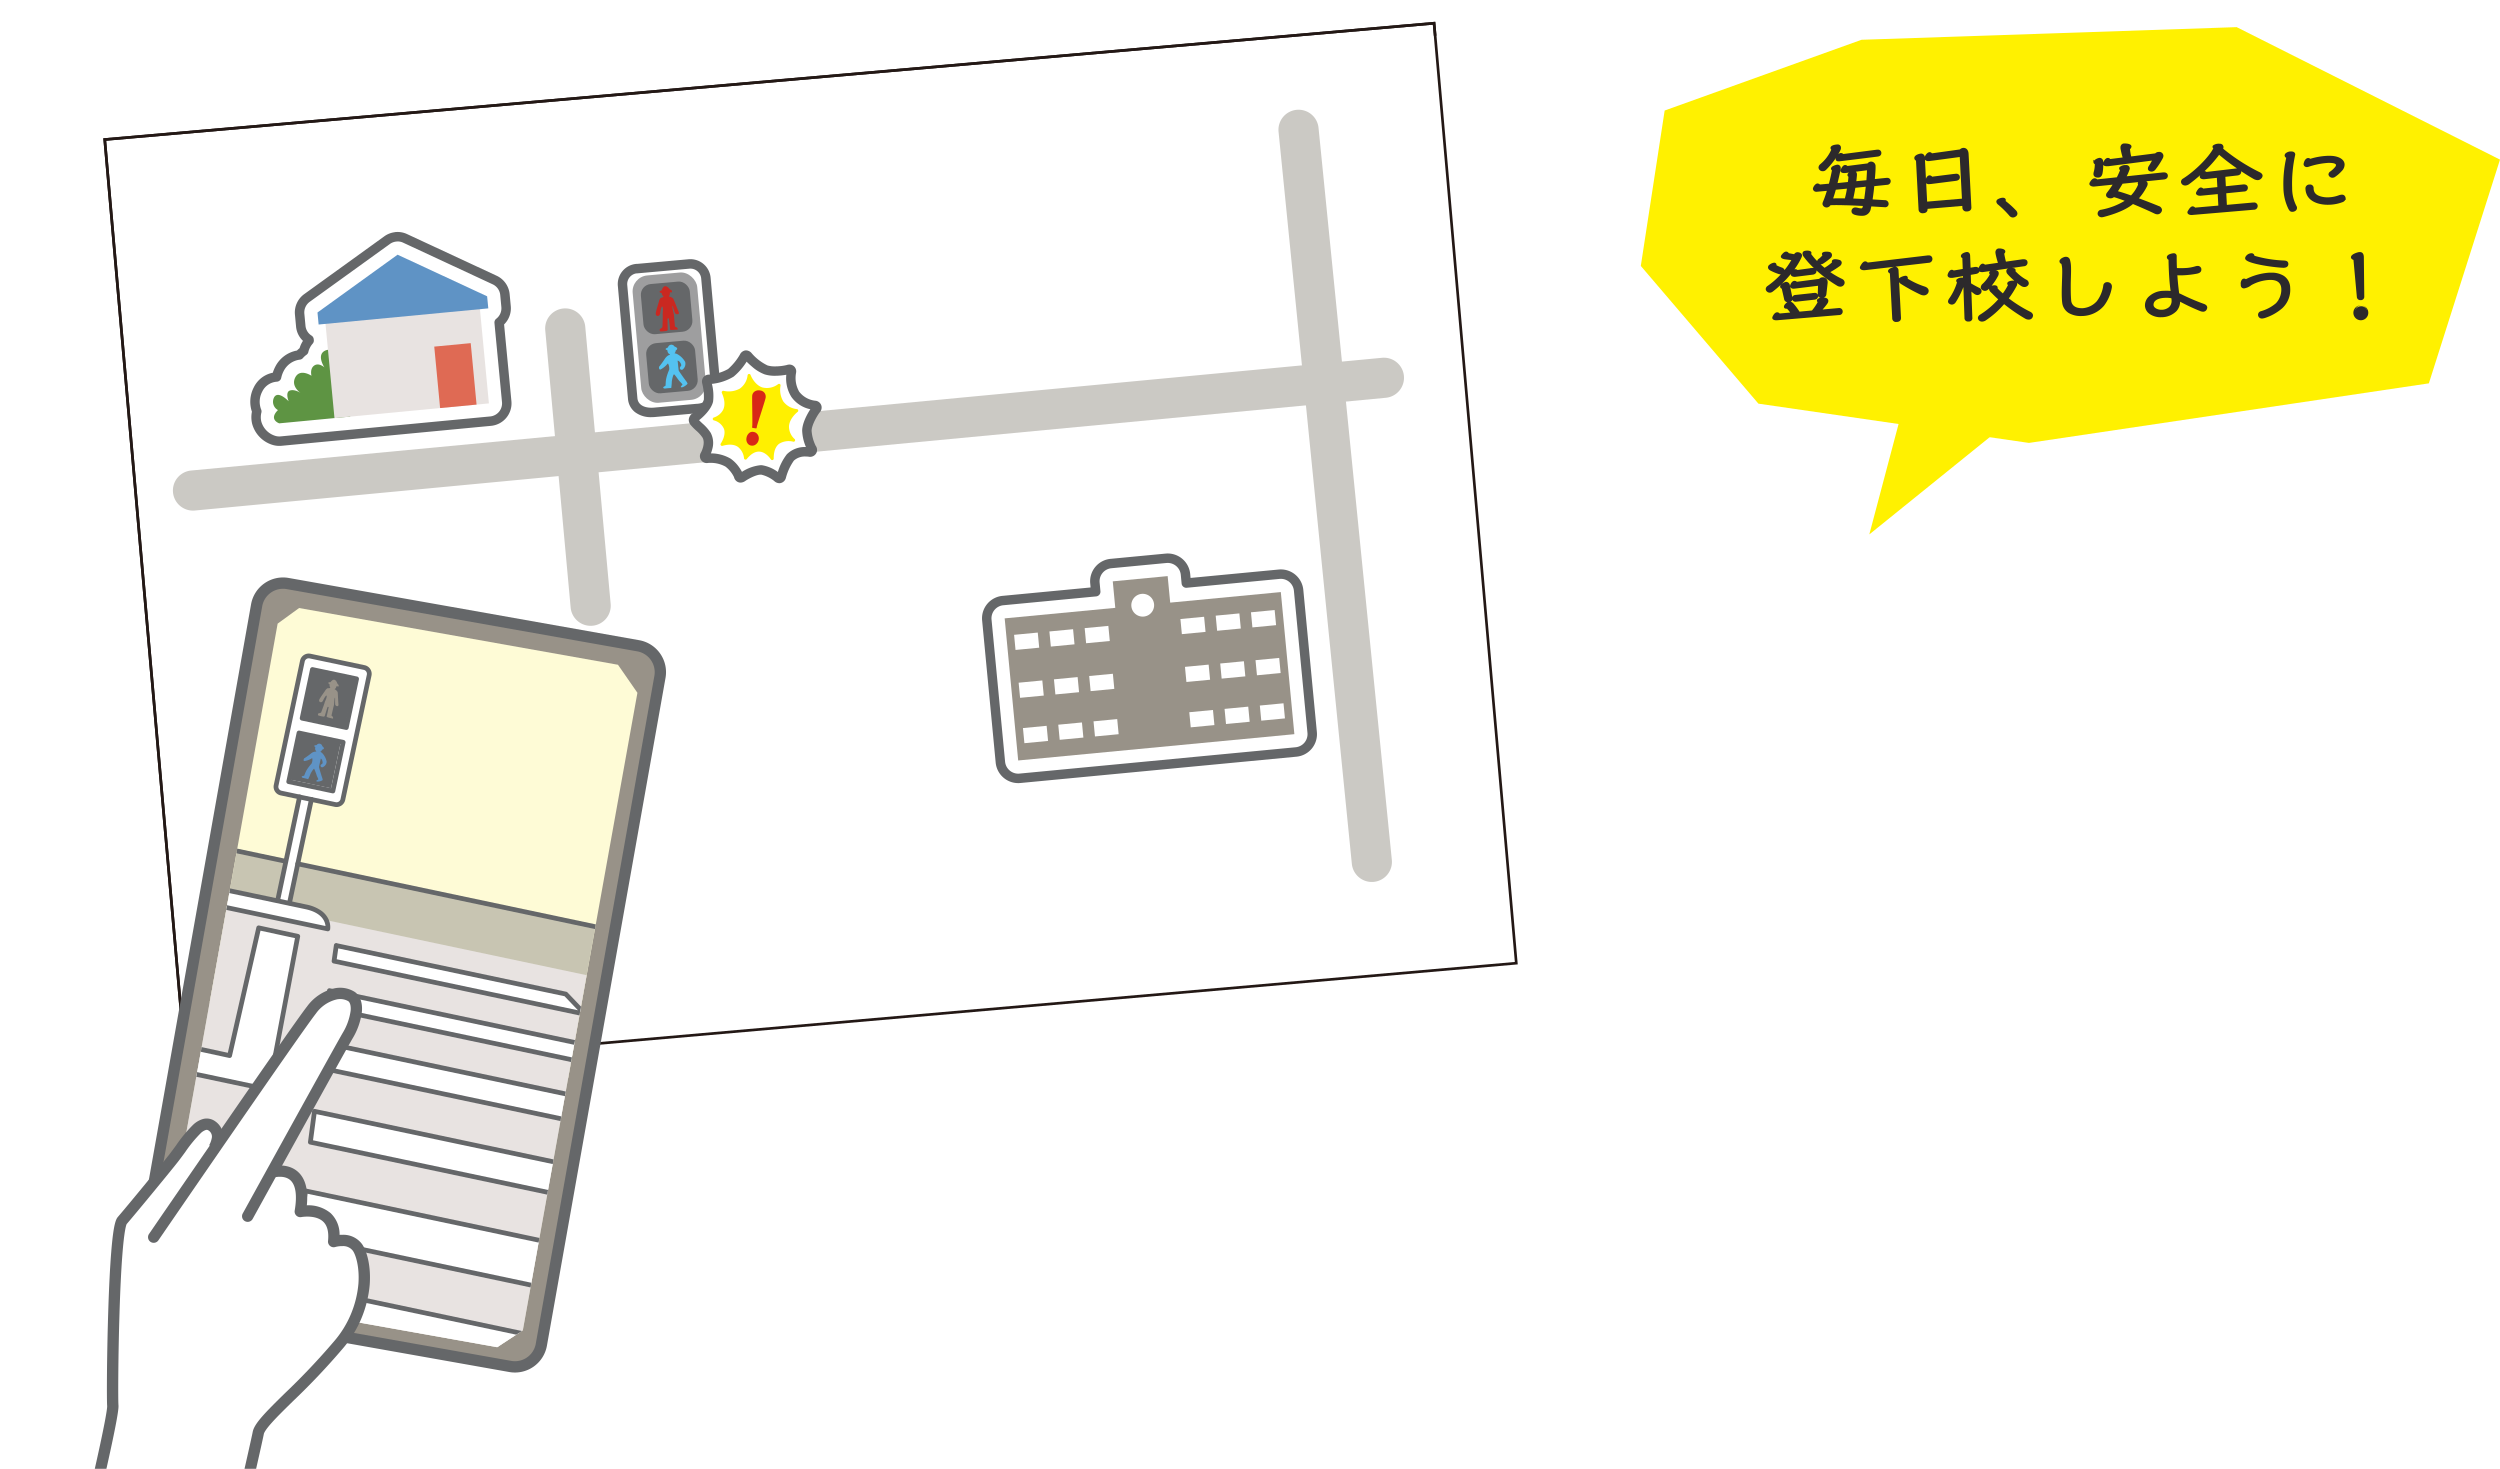 <svg xmlns="http://www.w3.org/2000/svg" xmlns:xlink="http://www.w3.org/1999/xlink" width="706.33" height="414.987" viewBox="0 0 706.33 414.987"><defs><style>.a{fill:none;}.b{fill:#fff;}.c{fill:#231815;}.d{fill:#cbc9c4;}.e{fill:#656769;}.f{fill:#989288;}.g{fill:#5e9443;}.h{fill:#e8e3e1;}.i{fill:#df6a54;}.j{fill:#5f93c5;}.k{fill:#9e9e9f;}.l{fill:#54c2f0;}.m{fill:#ca2821;}.n{fill:#fff000;}.o{fill:#d82717;}.p{clip-path:url(#e);}.q{clip-path:url(#f);}.r{fill:#fefbd6;}.s{fill:#c8c5b2;}.t{fill:#fff100;}.u{fill:#2c292b;}.v{filter:url(#c);}.w{filter:url(#a);}</style><filter id="a" x="23.031" y="0" width="418.489" height="318.104" filterUnits="userSpaceOnUse"><feOffset dx="3.28" dy="3.28" input="SourceAlpha"/><feGaussianBlur stdDeviation="3.28" result="b"/><feFlood flood-color="#040000" flood-opacity="0.4"/><feComposite operator="in" in2="b"/><feComposite in="SourceGraphic"/></filter><filter id="c" x="23.031" y="0" width="418.489" height="318.104" filterUnits="userSpaceOnUse"><feOffset dx="3.28" dy="3.28" input="SourceAlpha"/><feGaussianBlur stdDeviation="3.28" result="d"/><feFlood flood-color="#040000" flood-opacity="0.4"/><feComposite operator="in" in2="d"/><feComposite in="SourceGraphic"/></filter><clipPath id="e"><rect class="a" width="207" height="257" transform="translate(0 158.85)"/></clipPath><clipPath id="f"><path class="a" d="M140.47,381.49,50.79,365.48l-5.08-6.01L78.44,177.06l6.06-4.41,90.1,16.03,5.49,7.92L147.71,376.74Z"/></clipPath></defs><g transform="translate(1383 -15397.493)"><g class="w" transform="matrix(1, 0, 0, 1, -1383, 15397.49)"><rect class="b" width="377.01" height="266.58" transform="translate(29.59 39.42) rotate(-5)"/></g><path class="c" d="M-.38-.38H377.39V266.96H-.38ZM376.63.38H.38V266.2H376.63Z" transform="translate(-1353.409 15436.913) rotate(-5)"/><g transform="translate(-1383 15396.631)"><g class="v" transform="matrix(1, 0, 0, 1, 0, 0.86)"><rect class="b" width="377.01" height="266.58" transform="translate(29.59 39.42) rotate(-5)"/></g><path class="d" d="M20.7,212.505a5.675,5.675,0,0,1-5.64-5.11L-5.647.565A5.675,5.675,0,0,1-.565-5.647,5.675,5.675,0,0,1,5.647-.565l20.71,206.83a5.675,5.675,0,0,1-5.081,6.212C21.083,212.5,20.892,212.505,20.7,212.505Z" transform="translate(366.88 37.54)"/><path class="d" d="M7.173,84.005a5.675,5.675,0,0,1-5.645-5.157L-5.651.518A5.675,5.675,0,0,1-.518-5.651,5.675,5.675,0,0,1,5.651-.518l7.18,78.33A5.675,5.675,0,0,1,7.7,83.981C7.522,84,7.347,84.005,7.173,84.005Z" transform="translate(159.7 93.67)"/><path class="d" d="M-.007,37.525A5.675,5.675,0,0,1-5.65,32.385,5.675,5.675,0,0,1-.535,26.2L335.935-5.65A5.675,5.675,0,0,1,342.12-.535,5.675,5.675,0,0,1,337,5.65L.535,37.5C.353,37.517.172,37.525-.007,37.525Z" transform="translate(54.53 107.6)"/></g><path class="c" d="M-.38-.38H377.39V266.96H-.38ZM376.63.38H.38V266.2H376.63Z" transform="translate(-1353.409 15436.913) rotate(-5)"/><g transform="translate(-1383 15396.631)"><path class="b" d="M330.62,171.12l-.72-7.49-15.51,1.48.71,7.49-31.25,2.97,3.82,40.15,78.03-7.43-3.83-40.15Z"/><path class="b" d="M329.42,158.6l-15.52,1.48a5.044,5.044,0,0,0-4.55,5.51l.23,2.45-26.22,2.5a5.044,5.044,0,0,0-4.55,5.51l3.83,40.15a5.064,5.064,0,0,0,5.51,4.56l78.03-7.44a5.047,5.047,0,0,0,4.55-5.52l-3.83-40.15a5.044,5.044,0,0,0-5.51-4.55l-26.22,2.5-.23-2.45a5.044,5.044,0,0,0-5.51-4.55"/><path class="e" d="M329.923,157.241h0a6.38,6.38,0,0,1,6.345,5.785l.105,1.118,24.889-2.373c.2-.02.414-.03.62-.03a6.38,6.38,0,0,1,6.345,5.785l3.83,40.148a6.382,6.382,0,0,1-5.755,6.976l-78.028,7.44c-.2.019-.4.028-.6.028a6.4,6.4,0,0,1-6.362-5.788l-3.83-40.152a6.379,6.379,0,0,1,5.755-6.966l24.891-2.373-.105-1.123a6.379,6.379,0,0,1,5.755-6.964l15.518-1.48.051,0C329.537,157.25,329.731,157.241,329.923,157.241Zm5.246,9.694a1.335,1.335,0,0,1-1.329-1.21l-.23-2.45a3.71,3.71,0,0,0-3.687-3.364h0c-.121,0-.243.006-.364.018l-.051,0-15.481,1.476a3.709,3.709,0,0,0-3.348,4.052l.23,2.454a1.335,1.335,0,0,1-1.2,1.454l-26.22,2.5a3.709,3.709,0,0,0-3.348,4.052l3.83,40.152a3.731,3.731,0,0,0,3.7,3.374c.117,0,.236-.006.353-.017l78.028-7.44a3.712,3.712,0,0,0,3.348-4.062l-3.83-40.152a3.71,3.71,0,0,0-3.687-3.366c-.121,0-.244.006-.365.018l-26.222,2.5Q335.233,166.935,335.17,166.935Z"/><path class="f" d="M330.62,171.12l-.72-7.49-15.51,1.48.71,7.49-31.25,2.97,3.82,40.15,78.03-7.43-3.83-40.15Z"/><path class="b" d="M326.06,171.55a3.219,3.219,0,1,1-3.51-2.9,3.219,3.219,0,0,1,3.51,2.9"/><rect class="b" width="6.72" height="4.29" transform="translate(353.436 173.855) rotate(-5.44)"/><rect class="b" width="6.72" height="4.29" transform="translate(343.471 174.805) rotate(-5.44)"/><rect class="b" width="6.72" height="4.29" transform="translate(333.506 175.756) rotate(-5.44)"/><rect class="b" width="6.72" height="4.29" transform="translate(354.723 187.382) rotate(-5.44)"/><rect class="b" width="6.72" height="4.29" transform="translate(344.747 188.323) rotate(-5.44)"/><rect class="b" width="6.72" height="4.29" transform="translate(334.792 189.273) rotate(-5.44)"/><rect class="b" width="6.72" height="4.29" transform="translate(355.942 200.199) rotate(-5.44)"/><rect class="b" width="6.72" height="4.29" transform="translate(345.977 201.149) rotate(-5.44)"/><rect class="b" width="6.72" height="4.29" transform="translate(336.012 202.089) rotate(-5.44)"/><rect class="b" width="6.72" height="4.29" transform="translate(306.453 178.329) rotate(-5.44)"/><rect class="b" width="6.72" height="4.29" transform="translate(296.487 179.27) rotate(-5.44)"/><rect class="b" width="6.72" height="4.29" transform="translate(286.511 180.22) rotate(-5.44)"/><rect class="b" width="6.72" height="4.29" transform="translate(307.729 191.856) rotate(-5.44)"/><rect class="b" width="6.72" height="4.29" transform="translate(297.773 192.796) rotate(-5.44)"/><rect class="b" width="6.72" height="4.29" transform="translate(287.798 193.747) rotate(-5.44)"/><rect class="b" width="6.72" height="4.29" transform="translate(308.957 204.662) rotate(-5.44)"/><rect class="b" width="6.72" height="4.29" transform="translate(298.992 205.613) rotate(-5.44)"/><rect class="b" width="6.72" height="4.29" transform="translate(289.017 206.564) rotate(-5.44)"/></g><g transform="translate(-1383 15396.631)"><path class="b" d="M137.63,84.58,112.32,72.81,89.69,89.14l.32,3.4,1.95-.19.7,7.3a2.434,2.434,0,0,0-.94.29c-2.34,1.28-.08,4.67-.08,4.67s-1.55-1.44-2.87-.52-.78,2.89-.78,2.89-3.2-2.16-4.56.43,1.5,4.43,1.5,4.43-1.69-1.16-3.06-.68-.33,3.02-.33,3.02-3.04-3.23-4.15-1.01a2.665,2.665,0,0,0,1.13,3.5c-2.73,2.72.36,3.75.36,3.75l15.62-1.49,4.45-.42,25.39-2.42,10.3-.98,3.49-.33-.4-4.19-1.26-13.18-.34-3.58-.54-5.67,2.36-.22-.32-3.4Z"/><path class="b" d="M111.85,67.78a5.058,5.058,0,0,0-2.48.93L86.74,85.04a5.047,5.047,0,0,0-2.08,4.58l.32,3.4a5.044,5.044,0,0,0,2.33,3.79l.03.26a6.881,6.881,0,0,0-1.52,2.92v.02a6.871,6.871,0,0,0-1.25,1.14,7.236,7.236,0,0,0-5.61,3.93,8.66,8.66,0,0,0-.82,2.29.715.715,0,0,0-.2.02,6.264,6.264,0,0,0-5.06,3.54,7.406,7.406,0,0,0-.32,6.16,6.641,6.641,0,0,0-.04,3.14,7.2,7.2,0,0,0,4.77,5.02,5.221,5.221,0,0,0,2.08.24L94.98,124l4.45-.42,25.39-2.42,10.3-.98,3.49-.33a5.048,5.048,0,0,0,4.55-5.52l-.4-4.19L141.5,96.96l-.34-3.58-.13-1.41a5.062,5.062,0,0,0,1.95-4.49l-.32-3.4a5.046,5.046,0,0,0-2.9-4.1L114.45,68.21a5.045,5.045,0,0,0-2.61-.45"/><path class="e" d="M112.316,66.4a6.305,6.305,0,0,1,2.7.6l25.308,11.769a6.4,6.4,0,0,1,3.666,5.184l.32,3.4a6.372,6.372,0,0,1-1.887,5.17l.068.733.34,3.576,1.66,17.369a6.382,6.382,0,0,1-5.755,6.976l-3.489.33-10.3.98-25.39,2.42-4.451.42L79.5,126.819h-.014a6.575,6.575,0,0,1-2.609-.3l-.008,0a8.563,8.563,0,0,1-5.645-5.979,8,8,0,0,1-.05-3.356,8.805,8.805,0,0,1,.515-6.848,7.58,7.58,0,0,1,5.385-4.165,10.375,10.375,0,0,1,.7-1.7A8.576,8.576,0,0,1,83.9,99.9a8.191,8.191,0,0,1,.743-.676,8.152,8.152,0,0,1,.955-2.063,6.321,6.321,0,0,1-1.95-4.018l-.32-3.4a6.41,6.41,0,0,1,2.63-5.789l22.628-16.329a6.408,6.408,0,0,1,2.867-1.146,1.335,1.335,0,0,1,.263-.051C111.917,66.412,112.118,66.4,112.316,66.4ZM79.251,124.16l15.6-1.489,4.451-.42,35.689-3.4,3.491-.33a3.713,3.713,0,0,0,3.347-4.062l-2-20.952-.13-1.414a1.335,1.335,0,0,1,.512-1.178,3.724,3.724,0,0,0,1.438-3.309l-.32-3.4a3.72,3.72,0,0,0-2.132-3.014L113.887,69.421l0,0a3.666,3.666,0,0,0-1.712-.342,1.336,1.336,0,0,1-.2.033,3.717,3.717,0,0,0-1.824.686L87.521,86.123a3.732,3.732,0,0,0-1.532,3.371l.32,3.4a3.7,3.7,0,0,0,1.719,2.79,1.335,1.335,0,0,1,.608.973l.03.26a1.335,1.335,0,0,1-.324,1.035,5.52,5.52,0,0,0-1.2,2.273,1.335,1.335,0,0,1-.546.874,5.514,5.514,0,0,0-1.006.917,1.335,1.335,0,0,1-.856.459,5.935,5.935,0,0,0-4.586,3.223,7.33,7.33,0,0,0-.694,1.934,1.335,1.335,0,0,1-1.277,1.073q-.052.009-.105.014a4.947,4.947,0,0,0-3.993,2.808A6.06,6.06,0,0,0,73.8,116.6a1.335,1.335,0,0,1,.053.82,5.322,5.322,0,0,0-.034,2.509,5.871,5.871,0,0,0,3.89,4.056A3.9,3.9,0,0,0,79.251,124.16Z"/><path class="g" d="M98.96,118.56l-20.07,1.91s-3.09-1.03-.36-3.75a2.674,2.674,0,0,1-1.13-3.51c1.11-2.22,4.15,1.02,4.15,1.02s-1.03-2.54.33-3.02,3.06.68,3.06.68-2.86-1.84-1.5-4.43,4.56-.43,4.56-.43-.54-1.98.78-2.89,2.87.52,2.87.52-2.26-3.39.08-4.67,4.64,1.85,4.64,1.85l2.59,16.75Z"/><rect class="h" width="43.83" height="28.05" transform="translate(91.841 91.066) rotate(-5.44)"/><rect class="i" width="10.35" height="17.44" transform="translate(122.688 98.79) rotate(-5.44)"/><path class="j" d="M112.33,72.82,89.7,89.15l.32,3.4,47.94-4.56-.33-3.41Z"/></g><g transform="translate(-1383 15396.631)"><path class="b" d="M179.88,76.75a4.4,4.4,0,0,0-3.99,4.78l2.87,31.95c.22,2.42,2.36,4.21,6.18,3.87l11.97-1.07c3.83-.34,5.61-2.48,5.4-4.9l-2.87-31.95a4.4,4.4,0,0,0-4.78-3.99l-14.78,1.33Z"/><path class="e" d="M195.062,74.087a5.742,5.742,0,0,1,5.707,5.222l2.87,31.951a5.28,5.28,0,0,1-1.58,4.3,8.08,8.08,0,0,1-5.032,2.047l-11.969,1.07c-.349.031-.694.047-1.027.047a7.339,7.339,0,0,1-4.607-1.41,5.293,5.293,0,0,1-1.995-3.715l-2.87-31.951a5.74,5.74,0,0,1,5.2-6.229,1.336,1.336,0,0,1,.232,0L194.54,74.11C194.713,74.095,194.889,74.087,195.062,74.087Zm-11.03,41.97c.254,0,.519-.012.789-.036l11.969-1.07a5.5,5.5,0,0,0,3.4-1.294,2.618,2.618,0,0,0,.79-2.161l-2.87-31.946a3.072,3.072,0,0,0-3.048-2.793c-.093,0-.188,0-.281.013L180,78.1a1.337,1.337,0,0,1-.192,0,3.07,3.07,0,0,0-2.589,3.306l2.87,31.951C180.243,115.048,181.717,116.056,184.032,116.056Z"/><rect class="k" width="18.32" height="36.12" rx="4.54" transform="translate(178.341 79.088) rotate(-5.13)"/><rect class="e" width="13.87" height="14.23" rx="3.03" transform="translate(180.802 81.385) rotate(-5.13)"/><rect class="e" width="13.87" height="14.23" rx="3.03" transform="translate(182.3 98.083) rotate(-5.13)"/><path class="l" d="M190.57,100.68a.984.984,0,0,0,.32-.77s.6-.36.41-.69a1.163,1.163,0,0,0-.7-.43,1.081,1.081,0,0,0-1-.54,1.033,1.033,0,0,0-.88.78s-.7.27-.66.48.48.26.48.26.02.95.67,1.15c0,0,.15.15-.03.21s-.6.12-1.27,1a23.614,23.614,0,0,1-1.55,2.17c-.28.17-.24,1.12.27.95a6.386,6.386,0,0,0,1.74-1.34,2.115,2.115,0,0,1,.35-.36,2.829,2.829,0,0,1,.34,1.79,14.21,14.21,0,0,0-.77,2.21c-.28,1.14-.19,2.23-.29,2.31s-.7.32-.61.54.34.27.75.21,1.51-.13,1.51-.13.15-1.11.15-1.62.39-2.27.64-2.22,1.11,1.46,1.58,1.95.82.83.79.95-.59.5-.41.69.59-.01.96-.21.96-.69.88-.82a2.564,2.564,0,0,0-.43-.71c-.39-.5-1.94-2.69-2.03-2.89s-.28-2.63-.34-2.74.17-.15.47.12.68.99.54,1.18-.39.51-.37.74a.533.533,0,0,0,.74.4,2.07,2.07,0,0,0,.76-2.19,5.7,5.7,0,0,0-2.27-2.22,3.133,3.133,0,0,0-.72-.21Z"/><path class="m" d="M188.99,90.9c-.03-.07-.33-.16-.38.03s.06,3,.05,3.12a.493.493,0,0,1-.47.32,8.665,8.665,0,0,1-1.58.14c-.22-.1-.37-.6-.07-.74s.64-.43.63-.57.12-2.99.07-3.29.08-1.22.07-1.5-.05-1.07-.29-.91-.44,1.37-.46,1.67a1.085,1.085,0,0,1-.44.9c-.32.17-.95.04-.84-.76s.86-3.06.89-3.27.28-.93.61-1.03.66-.25.65-.36,0-.09,0-.09-.35-.3-.39-.45c-.05-.19-.11-.43-.11-.43s-.6-.16-.58-.39.62-.41.62-.41.28-1.12.96-1.16,1.33.91,1.33.91.59.25.58.44a1.528,1.528,0,0,0,.04.39h-.62s.06.93-.35,1.16c0,0,1.13.18,1.39.78s1.24,3.15,1.34,3.33.32.74,0,.86a.763.763,0,0,1-.89-.22c-.16-.26-.48-1.38-.54-1.49s-.17-.68-.3-.6a24.839,24.839,0,0,0,.49,2.47c0,.3.29,3.23.3,3.35s.57.23.63.39.36.46,0,.49-1.26.11-1.51.11-.6-.02-.55-.35-.3-2.84-.3-2.84Z"/></g><g transform="translate(-1383 15396.631)"><path class="b" d="M195.95,119.39a1.088,1.088,0,0,1,.56-.73c.65-.44,3.2-2.63,3.65-4.6.28-1.23-.09-3.2-.47-5.18a.77.77,0,0,1,.1-.65.841.841,0,0,1,.64-.2,13.669,13.669,0,0,0,6.06-1.84,17.576,17.576,0,0,0,3.71-4.49c.06-.11.25-.48.56-.52s.57.31.65.4c.51.63,3.01,3.12,5.03,3.79a13.532,13.532,0,0,0,6.22-.11.84.84,0,0,1,.7.01.609.609,0,0,1,.25.65,9.11,9.11,0,0,0,1.1,6.36,7.926,7.926,0,0,0,5.58,3.12.619.619,0,0,1,.51.47.8.8,0,0,1-.24.65c-.43.52-2.52,3.65-2.59,5.99a12.476,12.476,0,0,0,1.37,5.01.746.746,0,0,1,.17.55.6.6,0,0,1-.08.21.64.64,0,0,1-.71.29h-.01c-.17-.04-3.56-.51-5.41,1.54a15.413,15.413,0,0,0-2.52,5.31c-.03.09-.15.52-.45.6a.254.254,0,0,0-.07.02.833.833,0,0,1-.64-.28c-.29-.27-2.71-2.01-4.45-2.13-2.07-.15-5.12,1.84-5.38,2.03,0,0-.4.29-.68.2a.508.508,0,0,1-.18-.09.743.743,0,0,1-.26-.46,9.3,9.3,0,0,0-2.97-3.74,10.413,10.413,0,0,0-5.83-1.24.774.774,0,0,1-.44-.03.52.52,0,0,1-.24-.2.632.632,0,0,1,0-.72h0c.1-.14,1.77-3.24.44-5.57-.75-1.32-2.59-2.64-3.46-3.73a.9.9,0,0,1-.24-.63Z"/><path class="e" d="M220.185,137.381a2.142,2.142,0,0,1-1.475-.644,9.389,9.389,0,0,0-3.631-1.775c-.046,0-.091,0-.137,0-1.528,0-3.979,1.506-4.366,1.783a2.419,2.419,0,0,1-1.347.473,1.721,1.721,0,0,1-.5-.074,1.838,1.838,0,0,1-.6-.3,2,2,0,0,1-.747-1.186,8.386,8.386,0,0,0-2.421-2.97,8.644,8.644,0,0,0-4.387-1.049c-.26,0-.422.011-.472.016l-.072.01a2.25,2.25,0,0,1-.351.029,1.92,1.92,0,0,1-.768-.156,1.855,1.855,0,0,1-.823-.681,1.962,1.962,0,0,1-.02-2.184c.091-.171,1.327-2.578.407-4.191a10.738,10.738,0,0,0-1.839-2.017,15.725,15.725,0,0,1-1.505-1.542,2.16,2.16,0,0,1-.525-1.6,1.334,1.334,0,0,1,.045-.232,2.407,2.407,0,0,1,1.14-1.544,11.893,11.893,0,0,0,1.637-1.5,5.793,5.793,0,0,0,1.434-2.271,15.446,15.446,0,0,0-.48-4.631l0-.013,0-.009a1.985,1.985,0,0,1,.415-1.763,2.009,2.009,0,0,1,1.581-.652h.1a12.637,12.637,0,0,0,5.238-1.589,16.448,16.448,0,0,0,3.316-4.042l.007-.013a2.067,2.067,0,0,1,1.556-1.2l.042,0c.055-.005.112-.008.167-.008a2.137,2.137,0,0,1,1.6.84l.011.013.037.044a13.765,13.765,0,0,0,4.413,3.363,6.994,6.994,0,0,0,2.1.26,14.2,14.2,0,0,0,3.275-.371h0a2.5,2.5,0,0,1,.8-.142,1.878,1.878,0,0,1,1.057.313,1.951,1.951,0,0,1,.816,2.01l0,.02a7.744,7.744,0,0,0,.895,5.333,6.671,6.671,0,0,0,4.693,2.556,1.953,1.953,0,0,1,1.593,1.476,2.014,2.014,0,0,1-.518,1.822c-.407.5-2.221,3.328-2.276,5.169a11.545,11.545,0,0,0,1.138,4.216,2.015,2.015,0,0,1,.385,1.521,1.914,1.914,0,0,1-.238.656l-.006.01a1.975,1.975,0,0,1-1.7.972,2,2,0,0,1-.375-.036l-.056-.01a5.867,5.867,0,0,0-.8-.048A4.628,4.628,0,0,0,224.3,131a15.058,15.058,0,0,0-2.245,4.825l-.007.021,0,.005a1.994,1.994,0,0,1-1.371,1.462l-.012,0a1.337,1.337,0,0,1-.189.045A1.812,1.812,0,0,1,220.185,137.381Zm-5.244-5.094c.11,0,.219,0,.325.012a10.363,10.363,0,0,1,4.507,1.914,15.206,15.206,0,0,1,2.536-5,7.205,7.205,0,0,1,5.339-2.054h.048a12.943,12.943,0,0,1-1.06-4.694c.065-2.163,1.458-4.672,2.314-5.98a8.711,8.711,0,0,1-5.343-3.456,9.829,9.829,0,0,1-1.449-6.287,18.585,18.585,0,0,1-3.192.289,9.468,9.468,0,0,1-2.947-.4,11.437,11.437,0,0,1-3.514-2.151c-.587-.49-1.142-1.01-1.56-1.438a17.49,17.49,0,0,1-3.674,4.227,14.686,14.686,0,0,1-6.136,2.048,13.688,13.688,0,0,1,.328,5.034c-.516,2.26-2.978,4.48-3.953,5.227.268.284.6.6.951.926a12.412,12.412,0,0,1,2.331,2.641,6.174,6.174,0,0,1,.453,4.581,9.855,9.855,0,0,1-.389,1.231,11.038,11.038,0,0,1,5.586,1.5,9.88,9.88,0,0,1,2.438,2.5,12.675,12.675,0,0,1,.75,1.219A11.786,11.786,0,0,1,214.941,132.287Z"/><path class="n" d="M201.37,119.23a.448.448,0,0,1,.32-.41,4.523,4.523,0,0,0,2.62-2.18c.59-1.25.47-2.85-.36-4.75a.439.439,0,0,1,.51-.6,6.52,6.52,0,0,0,4.56-.63,5.3,5.3,0,0,0,2.2-3.78.446.446,0,0,1,.39-.36.437.437,0,0,1,.45.28c0,.03,1.05,2.76,3.31,3.52a5.216,5.216,0,0,0,4.5-.94.43.43,0,0,1,.66.45,6.381,6.381,0,0,0,.77,4.44,5.494,5.494,0,0,0,3.87,2.18.44.44,0,0,1,.35.33.43.43,0,0,1-.16.45c-.02.02-2.27,1.72-2.44,4.03a4.732,4.732,0,0,0,1.6,3.66.435.435,0,0,1-.42.73,5.148,5.148,0,0,0-3.98.6c-1.02.79-1.53,2.19-1.52,4.17a.441.441,0,0,1-.31.42.09.09,0,0,0-.05.01.455.455,0,0,1-.45-.2c-.01-.02-1.31-2.07-3.21-2.19-1.19-.08-2.41.63-3.6,2.1a.44.44,0,0,1-.47.14.428.428,0,0,1-.3-.38,4.679,4.679,0,0,0-1.7-3.18c-1.06-.74-2.54-.84-4.39-.31a.427.427,0,0,1-.47-.17.42.42,0,0,1,0-.5c.01-.02,1.52-2.18.91-4.09a4.2,4.2,0,0,0-2.89-2.44.424.424,0,0,1-.29-.43Z"/><path class="o" d="M213.45,121.88l-.68-.1c-.14-.02-.22-.05-.25-.09a.9.9,0,0,1,.01-.41c.05-.35.05-1.99,0-4.93-.03-2.32-.04-3.57,0-3.76a1.62,1.62,0,0,1,.69-1.12,2.029,2.029,0,0,1,1.52-.29,1.749,1.749,0,0,1,1.29.73,1.842,1.842,0,0,1,.29,1.31q-.075.5-1.48,4.87c-.62,1.91-.95,3.01-1,3.31a1.152,1.152,0,0,1-.12.46c-.04.04-.13.04-.27.02Zm-.59,1.01a1.673,1.673,0,0,1,1.2.74,1.942,1.942,0,0,1,.3,1.42,2.044,2.044,0,0,1-.71,1.28,1.613,1.613,0,0,1-1.36.43,1.5,1.5,0,0,1-1.12-.71,1.972,1.972,0,0,1-.27-1.41,2.271,2.271,0,0,1,.65-1.33,1.426,1.426,0,0,1,1.3-.42Z"/></g><g class="p" transform="translate(-1383 15396.631)"><rect class="f" width="206.8" height="115.73" rx="7.57" transform="translate(37.676 368.019) rotate(-79.93)"/><g class="q"><rect class="r" width="123.06" height="135.6" transform="translate(47.914 281.591) rotate(-78.06)"/><rect class="s" width="124.88" height="149.28" transform="translate(20.949 359.447) rotate(-78.06)"/><rect class="h" width="149.28" height="124.88" transform="translate(42.809 250.392) rotate(11.94)"/><path class="b" d="M180.65,321.63,90.46,302.56l.82-7.12,82.97,17.54Z"/><path class="b" d="M177.88,342.62,87.69,323.56l1.16-8.72,82.98,17.54Z"/><path class="b" d="M95.01,267.98l-.63,4.43,70.89,14.99-5.42-5.68L95.01,268.01"/><path class="b" d="M182.64,304.28,92.45,285.21l.63-4.46,82.98,17.54Z"/><path class="b" d="M77.29,301.59l6.83-36.19-11.03-2.39L64.87,299.1l-28.84-6.25-1.26,7.73,44.38,9.2,1.37-7.34Z"/><path class="b" d="M49.87,254.28l42.74,9.03s.85-4.75-6.22-6.24-36.25-7.66-36.25-7.66"/><rect class="b" width="18.54" height="38.96" transform="translate(86.066 186.202) rotate(11.94)"/><rect class="b" width="3.62" height="40.24" transform="translate(86.583 215.995) rotate(11.94)"/><rect class="e" width="11.75" height="13.33" transform="translate(84.79 208.107) rotate(11.94)"/><rect class="e" width="12.43" height="13.78" transform="translate(88.119 190.357) rotate(11.94)"/><rect class="a" width="122.33" height="135.6" transform="translate(47.916 281.592) rotate(-78.06)"/><path class="e" d="M73.2,196.86h35.9a2.5,2.5,0,0,1,2.5,2.5v15.62a2.5,2.5,0,0,1-2.5,2.5H73.2a2.5,2.5,0,0,1-2.5-2.5V199.36A2.5,2.5,0,0,1,73.2,196.86Zm35.9,19.28a1.161,1.161,0,0,0,1.16-1.16V199.36a1.161,1.161,0,0,0-1.16-1.16H73.2a1.161,1.161,0,0,0-1.16,1.16v15.62a1.161,1.161,0,0,0,1.16,1.16Z" transform="translate(-130.39 253.51) rotate(-78.06)"/><path class="e" d="M0-.67H14.06a.67.67,0,0,1,.67.67V12.75a.67.67,0,0,1-.67.67H0a.67.67,0,0,1-.67-.67V0A.67.67,0,0,1,0-.67ZM13.39.67H.67V12.08H13.39Z" transform="translate(85.365 203.781) rotate(-78.06)"/><path class="e" d="M0-.67H14.06a.67.67,0,0,1,.67.67V12.75a.67.67,0,0,1-.67.67H0a.67.67,0,0,1-.67-.67V0A.67.67,0,0,1,0-.67ZM13.39.67H.67V12.08H13.39Z" transform="translate(81.573 221.707) rotate(-78.06)"/><path class="e" d="M0,29.9a.673.673,0,0,1-.139-.015.67.67,0,0,1-.517-.794L5.524-.139a.67.67,0,0,1,.794-.517.67.67,0,0,1,.517.794L.656,29.369A.67.67,0,0,1,0,29.9Z" transform="translate(81.8 226.72)"/><path class="e" d="M0,29.9a.673.673,0,0,1-.139-.015.67.67,0,0,1-.517-.794L5.524-.139a.67.67,0,0,1,.794-.517.67.67,0,0,1,.517.794L.656,29.369A.67.67,0,0,1,0,29.9Z" transform="translate(78.45 226.01)"/><path class="e" d="M107.641,23.42a.673.673,0,0,1-.139-.015L-.139.656A.67.67,0,0,1-.656-.139.67.67,0,0,1,.139-.656l107.64,22.75a.67.67,0,0,1-.138,1.326Z" transform="translate(84.13 244.92)"/><path class="e" d="M28.491,6.7a.673.673,0,0,1-.139-.015L-.139.655A.67.67,0,0,1-.655-.139.67.67,0,0,1,.139-.655l28.49,6.03A.67.67,0,0,1,28.491,6.7Z" transform="translate(52.08 238.14)"/><path class="e" d="M165.27,288.07a.67.67,0,0,1-.139-.015l-70.89-14.99a.67.67,0,0,1-.525-.75l.63-4.43a.67.67,0,0,1,.988-.492l64.654,13.671a.67.67,0,0,1,.346.193l5.42,5.68a.67.67,0,0,1-.485,1.133ZM95.132,271.884l68.16,14.413-3.783-3.964-63.94-13.52Z"/><path class="e" d="M182.55,305.39a.67.67,0,0,1-.139-.015l-90.2-19.06a.67.67,0,0,1-.524-.754l.73-4.91a.67.67,0,0,1,.8-.557l82.98,17.54a.67.67,0,0,1,.333.18l6.49,6.43a.67.67,0,0,1-.471,1.146ZM93.105,285.135l87.356,18.459-4.733-4.689L93.638,281.553Z"/><path class="e" d="M180.65,322.3a.671.671,0,0,1-.139-.015l-90.19-19.07a.67.67,0,0,1-.527-.732l.82-7.12a.67.67,0,0,1,.8-.579l82.97,17.54a.67.67,0,0,1,.4.257l6.4,8.65a.67.67,0,0,1-.539,1.069ZM91.2,302.031l87.866,18.579-5.2-7.026-82-17.335Z"/><path class="e" d="M177.88,343.29a.67.67,0,0,1-.139-.014l-90.19-19.06a.67.67,0,0,1-.526-.744l1.16-8.72a.67.67,0,0,1,.8-.567l82.98,17.54a.67.67,0,0,1,.438.315l6.05,10.24a.67.67,0,0,1-.577,1.011ZM88.436,323.033l88.092,18.617-5.125-8.675-81.984-17.33Z"/><path class="b" d="M174.68,369.02l-90.2-19.07,1.85-12.62,82.97,17.54Z"/><path class="e" d="M174.65,369.82a.67.67,0,0,1-.139-.014l-90.19-19.06a.67.67,0,0,1-.524-.753l1.87-12.76a.67.67,0,0,1,.8-.558l82.97,17.54a.67.67,0,0,1,.489.42l5.35,14.28a.67.67,0,0,1-.627.905ZM85.214,349.565l88.38,18.678L168.8,355.449,86.889,338.133Z"/><path class="b" d="M171.81,395.76,81.62,376.7l1.85-12.62,82.97,17.54Z"/><path class="e" d="M171.79,396.57a.669.669,0,0,1-.139-.015l-90.2-19.07a.67.67,0,0,1-.524-.753l1.88-12.75a.67.67,0,0,1,.8-.558l82.97,17.54a.67.67,0,0,1,.489.42l5.35,14.28a.67.67,0,0,1-.627.905ZM82.345,376.3l88.39,18.687L165.942,382.2,84.029,364.883Z"/><path class="e" d="M79.4,310.13a.669.669,0,0,1-.138-.014l-42.74-9.03a.67.67,0,1,1,.277-1.311l42.069,8.888,1.085-5.823-2.8-.594a.67.67,0,0,1-.519-.78l6.709-35.549L73.6,263.805l-8.073,35.444a.67.67,0,0,1-.795.506l-26.53-5.74a.67.67,0,1,1,.283-1.31l25.882,5.6,8.073-35.444a.67.67,0,0,1,.8-.506l11.03,2.39a.67.67,0,0,1,.516.779L78.07,301.071l2.8.594a.67.67,0,0,1,.52.778l-1.33,7.14a.67.67,0,0,1-.659.547Z"/><path class="e" d="M92.61,263.98a.669.669,0,0,1-.138-.014l-42.74-9.03a.67.67,0,0,1,.277-1.311l41.953,8.864c-.11-1.238-.939-3.757-5.709-4.762-6.99-1.483-35.958-7.6-36.25-7.66a.67.67,0,0,1,.277-1.311c.292.062,29.261,6.177,36.251,7.66a11.137,11.137,0,0,1,4.206,1.714,6.233,6.233,0,0,1,2.019,2.326,5.217,5.217,0,0,1,.516,2.973.67.67,0,0,1-.66.552Z"/><rect class="a" width="199.38" height="143.8" transform="translate(23.657 356.702) rotate(-78.06)"/></g><path class="e" d="M7.57-1.6H199.23a9.18,9.18,0,0,1,9.17,9.17V108.16a9.18,9.18,0,0,1-9.17,9.17H7.57a9.18,9.18,0,0,1-9.17-9.17V7.57A9.18,9.18,0,0,1,7.57-1.6ZM199.23,114.13a5.977,5.977,0,0,0,5.97-5.97V7.57a5.977,5.977,0,0,0-5.97-5.97H7.57A5.977,5.977,0,0,0,1.6,7.57V108.16a5.977,5.977,0,0,0,5.97,5.97Z" transform="translate(37.676 368.019) rotate(-79.93)"/><path class="b" d="M100.98,353.3c-2.18-3.04-6.71-1.64-6.71-1.64,1.1-10.52-9.43-8.49-9.43-8.49,2.42-14.13-7.9-11.15-7.9-11.15l-.07-.03c7.67-13.89,19.28-34.91,21.29-38.41,3.06-5.31,3.2-9.67,1.17-11.14s-7.02-1.67-11.35,3.82c-2.4,3.04-15.84,22.44-27.34,39.11l-.2-.08s2.62-4.1-.59-6.32-6.64,3.68-10.63,8.9c-1.52,1.99-12.1,14.86-14.69,17.85-2.49,2.87-2.92,48.8-2.66,52.27s-9.08,41.9-9.08,41.9l39.75,11.67s9.73-42.14,10.43-45.82,12.59-12.76,22.62-24.84,7.57-24.54,5.39-27.59Z"/><path class="e" d="M43.419,352A1.6,1.6,0,0,1,42.1,349.5c1.644-2.4,40.31-58.767,44.623-64.236a13.2,13.2,0,0,1,7.445-5.088,7.755,7.755,0,0,1,6.093.957c1.5,1.072,2.2,3.048,1.991,5.563a19.229,19.229,0,0,1-2.705,7.677c-3.017,5.236-27.884,50.368-28.135,50.823a1.6,1.6,0,1,1-2.8-1.544c.251-.456,25.133-45.614,28.165-50.877a16.324,16.324,0,0,0,2.29-6.351c.111-1.307-.137-2.312-.664-2.689a4.624,4.624,0,0,0-3.54-.435,10.079,10.079,0,0,0-5.623,3.945c-4.248,5.386-44.095,63.478-44.5,64.064A1.6,1.6,0,0,1,43.419,352Z"/><path class="e" d="M22.791,441.48a1.6,1.6,0,0,1-1.556-1.978c.023-.1,2.354-9.692,4.625-19.6,4.219-18.4,4.445-21.342,4.414-21.807-.133-1.781-.1-13.921.3-26.529.22-7,.511-12.755.863-17.1.63-7.769,1.305-9.137,1.889-9.809,2.638-3.045,13.227-15.94,14.627-17.773.61-.8,1.215-1.624,1.8-2.422a38.836,38.836,0,0,1,4.828-5.829,6.78,6.78,0,0,1,2.823-1.629,4.061,4.061,0,0,1,3.357.634,5.236,5.236,0,0,1,2.162,5.616,9.01,9.01,0,0,1-1.131,2.883l-2.7-1.723,0,.006a5.9,5.9,0,0,0,.7-1.845,2.032,2.032,0,0,0-.851-2.3.858.858,0,0,0-.772-.162,3.742,3.742,0,0,0-1.466.916,37.082,37.082,0,0,0-4.371,5.328c-.595.811-1.209,1.65-1.839,2.473-1.613,2.112-12.113,14.872-14.706,17.874-.138.276-.683,1.765-1.218,8.724-.334,4.342-.609,10.007-.817,16.838-.368,12.057-.405,23.976-.284,25.593.049.659.181,2.41-4.479,22.728-2.278,9.936-4.619,19.573-4.642,19.669A1.6,1.6,0,0,1,22.791,441.48Z"/><path class="e" d="M62.541,453.14a1.6,1.6,0,0,1-1.56-1.96c.1-.421,9.731-42.151,10.417-45.759.447-2.352,3.458-5.394,9.188-11.014a194.023,194.023,0,0,0,13.772-14.548,28.755,28.755,0,0,0,6.906-16.285c.349-4.753-.756-8.2-1.585-9.352a3.442,3.442,0,0,0-2.906-1.293,7.31,7.31,0,0,0-2.031.249,1.6,1.6,0,0,1-2.064-1.7c.266-2.54-.205-4.387-1.4-5.489-2.147-1.981-6.1-1.271-6.141-1.263a1.6,1.6,0,0,1-1.875-1.842c.724-4.231.3-7.192-1.216-8.563-1.742-1.572-4.64-.786-4.669-.778l.007,0-.891-3.074c.186-.054,4.6-1.29,7.672,1.457,2.116,1.891,2.963,5.073,2.527,9.475a9.866,9.866,0,0,1,6.74,2.224,8.28,8.28,0,0,1,2.511,6.123c.283-.019.584-.028.9-.021a6.551,6.551,0,0,1,5.439,2.627c1.362,1.9,2.563,6.176,2.175,11.451A31.932,31.932,0,0,1,96.822,381.9a196.626,196.626,0,0,1-13.995,14.79c-2.386,2.34-4.446,4.361-5.953,6.035-1.882,2.091-2.27,2.961-2.333,3.293-.7,3.668-10.045,44.159-10.443,45.881A1.6,1.6,0,0,1,62.541,453.14Z"/><path class="j" d="M90.51,213.24a.838.838,0,0,0,.47-.55s.59-.13.53-.45a.978.978,0,0,0-.45-.54.878.878,0,0,0-1.61-.32s-.65.03-.67.21.32.34.32.34-.25.78.23,1.12c0,0,.08.16-.08.17a1.992,1.992,0,0,0-1.31.47,20.709,20.709,0,0,1-1.86,1.35c-.27.06-.5.85-.04.85a5.529,5.529,0,0,0,1.79-.62,1.764,1.764,0,0,1,.39-.2,2.424,2.424,0,0,1-.21,1.55,12.751,12.751,0,0,0-1.24,1.6c-.55.86-.76,1.77-.87,1.81s-.66.07-.65.28.21.32.55.38,1.27.31,1.27.31.43-.87.57-1.29.94-1.75,1.13-1.64a16.863,16.863,0,0,1,.76,2.03c.25.53.45.91.38,1s-.62.25-.53.45.48.15.84.09.97-.3.94-.43a2.283,2.283,0,0,0-.16-.69c-.18-.51-.85-2.73-.87-2.92s.49-2.23.47-2.33.18-.08.35.23.28,1,.12,1.11-.45.31-.5.51a.459.459,0,0,0,.5.53,1.772,1.772,0,0,0,1.22-1.58,4.866,4.866,0,0,0-1.25-2.43,2.885,2.885,0,0,0-.53-.37Z"/><path class="f" d="M92.87,200.7c0-.06-.23-.22-.32-.08s-.77,2.47-.81,2.56a.43.43,0,0,1-.47.13,7.829,7.829,0,0,1-1.33-.31c-.15-.14-.14-.59.15-.62s.64-.18.67-.29.91-2.41.95-2.67.4-.97.47-1.2.25-.89.01-.82-.74,1-.84,1.24-.29.57-.61.62-.79-.23-.48-.85,1.54-2.27,1.62-2.43.48-.69.78-.68.61-.02.63-.12.02-.08.02-.08a1.4,1.4,0,0,1-.2-.48c.01-.17.03-.38.03-.38s-.45-.29-.37-.48.62-.16.62-.16.53-.84,1.1-.68.84,1.1.84,1.1.41.37.36.52a2.552,2.552,0,0,0-.08.33l-.5-.18s-.21.79-.61.86c0,0,.87.45.92,1.02s.15,2.91.19,3.09.06.69-.23.71a.646.646,0,0,1-.67-.42,13.182,13.182,0,0,1-.03-1.36c-.01-.1.04-.61-.08-.58s-.19,1.91-.27,2.16-.65,2.72-.67,2.82.4.34.41.49.17.47-.13.4-1.06-.25-1.27-.32-.48-.18-.36-.43.53-2.4.53-2.4Z"/></g><path class="t" d="M686.23,109.17,573.24,126l-76.43-11.09L463.58,76l6.74-43.91L525.94,12.1,631.93,8.53l74.4,37.43Z" transform="translate(-1383 15396.631)"/><path class="t" d="M576.62,112.69l-48.48,39.16,10.32-38.94" transform="translate(-1383 15396.631)"/><path class="u" d="M529.28,53.21c-.11,1.42-.31,2.84-.52,4.24,1.24.07,2.48.16,3.75.23a.768.768,0,0,1,.81.7.689.689,0,0,1-.63.77h-.1c-1.4-.08-2.77-.16-4.11-.25a6.168,6.168,0,0,1-.17.77,2.082,2.082,0,0,1-2.25,1.89,6.01,6.01,0,0,1-1.95-.26c-.47-.16-.71-.37-.73-.7a.751.751,0,0,1,.78-.85,2.181,2.181,0,0,1,.65.08,3.879,3.879,0,0,0,1.06.17c.44-.02.58-.25.68-.75.04-.14.06-.29.1-.45-1.88-.08-3.75-.19-5.63-.22-1.34-.04-2.68-.06-4.02,0a1.061,1.061,0,0,1-.84.63c-.46.02-.97-.29-.99-.71a1.375,1.375,0,0,1,.1-.48,29.491,29.491,0,0,0,1.23-3.54l-3.23.3a.7.7,0,0,1-.8-.52c-.02-.36.55-1.26,1.01-1.29a.862.862,0,0,1,.61.3l2.85-.26c.41-1.59.76-3.11.92-4.1a.617.617,0,0,1-.28-.39c-.02-.47,1.22-.85,1.58-.87a.652.652,0,0,1,.63.68,2.088,2.088,0,0,1-.01.25c-.2,1.09-.56,2.65-.96,4.31l3.51-.36c.09-.74.16-1.4.19-1.87-.21-.1-.3-.23-.3-.36-.01-.27.38-.58,1.3-.83a.566.566,0,0,1,.18-.03c.44-.02.66.26.68.68v.2c-.04.52-.11,1.22-.22,2.03l3.41-.33c.09-1.19.16-2.36.18-3.35l-6.48.83h-.13c-.46.03-.86-.1-.87-.37a.584.584,0,0,1,.02-.18c.34-.8.66-1.18,1.02-1.2a.789.789,0,0,1,.56.29l5.94-.76a.983.983,0,0,1,1.83.58v.16c.04.51-.1,2.36-.23,3.73l3.49-.36h.13c.57-.04.86.22.88.6.02.4-.17.75-.81.83l-3.82.4ZM517.44,42.67c-.02-.38.69-.68,1.79-.74a.629.629,0,0,1,.63.66,1,1,0,0,1-.1.52,20.75,20.75,0,0,1-4.04,5.56.978.978,0,0,1-.68.3.9.9,0,0,1-.99-.75,1.074,1.074,0,0,1,.42-.78,10.848,10.848,0,0,0,3.22-4.36A.619.619,0,0,1,517.44,42.67Zm1.02,11.55c-.26,1-.56,2-.92,2.98,1.31-.05,2.6-.05,3.89-.02a23.771,23.771,0,0,0,.7-3.31l-3.67.35Zm11.83-10.81h.13c.57-.04.84.24.86.62s-.17.73-.81.8l-10.78,1.35h-.13c-.36.03-.65-.07-.66-.36a1.417,1.417,0,0,1,.13-.43c.35-.69.72-1.02,1.05-1.04a.78.78,0,0,1,.61.3l9.6-1.24Zm-6.32,10.27c-.2,1.18-.42,2.35-.69,3.53,1.21.03,2.43.1,3.64.15.21-1.33.37-2.69.51-4.04Z" transform="translate(-1383 15396.631)"/><path class="u" d="M525.857,61.83a6.317,6.317,0,0,1-1.832-.279c-.374-.127-.875-.363-.909-.935a1.018,1.018,0,0,1,1.031-1.131l.094,0a2.561,2.561,0,0,1,.635.09,3.737,3.737,0,0,0,.984.162c.237-.011.336-.06.432-.537l.005-.021c.011-.04.021-.082.031-.126l-1.235-.057c-1.335-.063-2.715-.128-4.075-.149-.867-.026-1.565-.038-2.2-.038-.588,0-1.128.01-1.646.031a1.339,1.339,0,0,1-.988.636h-.01a1.175,1.175,0,0,1-1.266-.962V58.5a1.628,1.628,0,0,1,.117-.573l.005-.013a28.18,28.18,0,0,0,1.11-3.134l-2.842.264c-.036,0-.071,0-.106,0a.933.933,0,0,1-.983-.779c-.028-.5.641-1.524,1.258-1.564h.017a1.093,1.093,0,0,1,.708.29l2.541-.232c.4-1.551.693-2.869.844-3.751a.732.732,0,0,1-.259-.473v-.008c-.032-.758,1.512-1.128,1.83-1.146h.046a.925.925,0,0,1,.864.933v.013a2.252,2.252,0,0,1-.013.288l0,.01c-.161.88-.441,2.145-.876,3.96l2.927-.3c.073-.611.124-1.108.152-1.483a.612.612,0,0,1-.289-.5.811.811,0,0,1,.478-.687l-1.163.147h-.122c-.046,0-.092,0-.137,0-.6,0-.992-.247-1.007-.629v-.01a.758.758,0,0,1,.039-.278l0-.005c.262-.616.64-1.327,1.249-1.361h.015a.976.976,0,0,1,.653.276l5.694-.729a1.252,1.252,0,0,1,.957-.507l.073,0a1.264,1.264,0,0,1,1.218,1.322v.164c.039.544-.1,2.289-.2,3.443l3.2-.328h.121c.041,0,.082,0,.121,0a.923.923,0,0,1,1.032.855,1.03,1.03,0,0,1-1.042,1.107h-.005l-3.6.377c-.109,1.3-.29,2.594-.461,3.741.5.029,1,.062,1.49.093.643.041,1.307.084,1.97.12a1.034,1.034,0,0,1,1.06.946v.008a.943.943,0,0,1-.884,1.045h-.125c-1.187-.068-2.552-.147-3.874-.234-.034.172-.077.352-.135.558a2.341,2.341,0,0,1-2.492,2.087C526,61.828,525.932,61.83,525.857,61.83Zm-1.617-1.817-.067,0a.491.491,0,0,0-.528.574c.005.088.017.279.551.461a5.824,5.824,0,0,0,1.662.251c.066,0,.13,0,.19,0,1.23-.065,1.7-.46,2.006-1.69l0-.007a5.83,5.83,0,0,0,.163-.737l.036-.242.244.016c1.39.093,2.845.178,4.1.249h.087c.37-.018.372-.443.371-.491-.01-.128-.086-.417-.563-.449-.662-.036-1.328-.079-1.971-.12-.583-.037-1.185-.076-1.776-.109l-.29-.016.043-.287c.191-1.273.4-2.754.518-4.221l.262.01-.025-.243,3.817-.4c.528-.067.587-.317.576-.553s-.182-.352-.5-.352c-.03,0-.062,0-.094,0h-.135l-3.8.392.031-.322c.141-1.487.265-3.23.23-3.684v-.173c-.035-.6-.392-.814-.688-.814h-.04a.718.718,0,0,0-.608.361l-.066.111-6.2.793-.093-.1a.583.583,0,0,0-.36-.207c-.234.02-.5.365-.778,1.027a.557.557,0,0,0,0,.079c.016.03.162.119.477.119.036,0,.074,0,.111,0h.13l6.768-.867-.006.307c-.018.9-.077,2-.181,3.365l-.017.222-3.965.384.045-.332c.12-.883.184-1.576.218-2v-.183c-.022-.423-.276-.423-.371-.423H523.7a.346.346,0,0,0-.083.011l-.028.009c-.916.249-1.107.513-1.1.564v.01c0,.011.025.062.149.121l.162.077-.011.179c-.028.436-.092,1.07-.191,1.885l-.026.21-4.093.42.088-.364c.482-2,.785-3.362.956-4.29.006-.05.007-.145.007-.2-.015-.245-.169-.433-.349-.423a3.08,3.08,0,0,0-.833.24c-.4.174-.492.318-.5.351s.034.078.182.2l.119.1-.024.151c-.15.927-.478,2.391-.925,4.124l-.047.181-3.168.289-.089-.1a.608.608,0,0,0-.4-.213c-.292.032-.768.768-.755,1.01,0,.1.183.273.454.273l.058,0,3.615-.336-.106.372a29.851,29.851,0,0,1-1.239,3.567,1.12,1.12,0,0,0-.081.374c.016.234.346.453.683.453h.026a.8.8,0,0,0,.61-.462l.063-.161.172-.008c.573-.026,1.171-.038,1.827-.038s1.345.012,2.213.038c1.364.022,2.748.087,4.087.15.506.024,1.03.048,1.546.07l.325.014-.079.315c-.016.066-.03.133-.043.2-.016.082-.033.166-.057.25-.09.447-.246.922-.926.953a4.085,4.085,0,0,1-1.139-.178A2.028,2.028,0,0,0,524.24,60.013Zm.09-10.638a1,1,0,0,1,.315.732v.233c-.029.38-.083.969-.178,1.714l2.856-.276c.081-1.106.132-2.029.155-2.806Zm2.815,8.259-.236-.01c-.4-.017-.8-.035-1.2-.054-.8-.037-1.624-.076-2.431-.1l-.324-.008.072-.316c.24-1.049.458-2.166.687-3.515l.034-.2,3.985-.415-.034.325c-.168,1.616-.33,2.9-.512,4.054Zm-3.536-.681c.708.021,1.424.055,2.12.087l.965.044c.154-1,.294-2.118.438-3.468l-2.935.305C524,55.062,523.812,56.038,523.609,56.954Zm-6.454.526.136-.371c.331-.9.63-1.869.912-2.955l.047-.18,4.193-.4-.051.336a24.3,24.3,0,0,1-.708,3.347l-.058.193-.2,0c-.59-.014-1.141-.02-1.685-.02-.763,0-1.479.013-2.189.04Zm1.515-3.014c-.235.886-.481,1.695-.748,2.455.59-.018,1.188-.027,1.818-.027.485,0,.975.005,1.494.016a23.175,23.175,0,0,0,.582-2.744Zm-3.69-5.229a1.147,1.147,0,0,1-1.194-1,1.3,1.3,0,0,1,.5-.983l.008-.008a11.11,11.11,0,0,0,3.1-4.088.741.741,0,0,1-.216-.477c-.023-.563.739-.941,2.041-1.012h.048a.893.893,0,0,1,.861.912v.014a1.266,1.266,0,0,1-.129.64c-.186.4-.409.816-.66,1.241a1.119,1.119,0,0,1,.727-.386h.045a1,1,0,0,1,.677.286l9.5-1.225h.121c.039,0,.077,0,.115,0a.921.921,0,0,1,1.019.875c.032.6-.359,1-1.046,1.077L519.69,46.445h-.119c-.044,0-.087.005-.129.005-.579,0-.8-.321-.806-.621V45.82a1.082,1.082,0,0,1,.09-.377,21.409,21.409,0,0,1-2.817,3.414,1.237,1.237,0,0,1-.856.378Zm-.329-1.6a.85.85,0,0,0-.335.575.643.643,0,0,0,.709.5.711.711,0,0,0,.5-.218l.008-.008A20.462,20.462,0,0,0,519.52,43l.008-.016a.76.76,0,0,0,.067-.384c-.013-.2-.129-.415-.35-.4-1.1.06-1.546.354-1.54.461v.014c0,.006,0,.065.166.217l.117.11-.043.154A11.217,11.217,0,0,1,514.65,47.634Zm4.515-1.819c.008.091.176.1.276.1.031,0,.063,0,.1,0h.135l10.764-1.348c.534-.058.589-.31.578-.523-.013-.247-.178-.373-.49-.373-.028,0-.057,0-.087,0h-.131l-9.721,1.256-.093-.1a.55.55,0,0,0-.4-.213c-.237.014-.545.345-.82.884l-.017.044A1.37,1.37,0,0,0,519.165,45.815Z" transform="translate(-1383 15396.631)"/><path class="u" d="M554.67,58.75l-10.36.88.02.31c.03.62-.42.87-.96.9s-1.01-.17-1.05-.8l-.73-13.94c-.32-.16-.46-.36-.47-.56-.02-.4.5-.79,1.39-.99.05,0,.13-.03.18-.03a.8.8,0,0,1,.87.83l.67,12.76,10.36-.88-.65-12.31-7.98,1.07c-.05,0-.97.12-1.02.12-.51.03-.94-.17-.96-.51a.467.467,0,0,1,.02-.16c.17-.64.71-1.29,1.17-1.32a.554.554,0,0,1,.53.35l8.16-1.14a1.253,1.253,0,0,1,.85-.43c.57-.03,1.15.34,1.21,1.44l.79,15.1c.03.62-.42.87-.96.9s-1.01-.17-1.05-.8l-.04-.8Zm-2.79-8.45.72-.08a.714.714,0,0,1,.86.69c.02.4-.25.71-.89.79l-6.96.88-.51.05c-.51.05-.86-.22-.88-.54a.467.467,0,0,1,.02-.16c.21-.84.55-1.24.91-1.26a.7.7,0,0,1,.61.39l6.12-.77Z" transform="translate(-1383 15396.631)"/><path class="u" d="M543.268,61.108a1.089,1.089,0,0,1-1.213-1.051l-.723-13.8a.878.878,0,0,1-.478-.707c-.028-.559.569-1.031,1.6-1.262l.029-.006h.022l.038-.008a.675.675,0,0,1,.143-.022,1.038,1.038,0,0,1,1.124.918c.238-.641.791-1.281,1.345-1.317h.045a.772.772,0,0,1,.633.33l7.9-1.1a1.538,1.538,0,0,1,.966-.445l.079,0c.638,0,1.343.445,1.411,1.692l.79,15.1c.034.694-.419,1.134-1.21,1.178-.039,0-.078,0-.117,0a1.089,1.089,0,0,1-1.213-1.051l-.026-.519-9.818.834,0,.051c.034.7-.419,1.138-1.21,1.182C543.346,61.107,543.307,61.108,543.268,61.108Zm-.721-16.295c-.778.179-1.173.493-1.162.713.008.156.206.277.324.336l.138.069.738,14.094c.015.235.1.552.683.552l.087,0c.738-.041.717-.479.71-.623l-.036-.565,10.354-.88-.022-.442.9.9-.323.027.027.534c.015.235.1.551.683.551l.087,0c.738-.041.717-.479.71-.623l-.79-15.1c-.042-.768-.355-1.191-.882-1.191h-.049a.986.986,0,0,0-.66.334l-.066.079-8.445,1.18-.087-.162c-.114-.211-.218-.211-.269-.211h-.016c-.287.019-.767.524-.926,1.123l-.008.025a.409.409,0,0,0,0,.057c.017.155.328.276.679.255h.008c.051,0,.3-.035.485-.058.365-.045.472-.058.517-.061l8.255-1.107.679,12.853L543.98,58.4,543.3,45.364c-.026-.5-.361-.58-.558-.58H542.7l-.038.008A.806.806,0,0,1,542.547,44.813Zm1.66,7.813.273,5.2,9.832-.835-.621-11.767-7.723,1.034c-.051,0-.3.035-.485.058-.406.05-.493.06-.531.062s-.075,0-.112,0a1.228,1.228,0,0,1-.981-.388l.282,5.374c.313-.791.742-.945.994-.958h.039a.918.918,0,0,1,.711.373l6.256-.787V50l.429-.048a1.305,1.305,0,0,1,.16-.01.966.966,0,0,1,.994.949c.029.577-.391.975-1.122,1.067l-6.967.881-.51.05c-.049,0-.1.007-.146.007A1.129,1.129,0,0,1,544.207,52.626Zm.277-.546c.014.142.19.291.494.291.031,0,.063,0,.095,0l.506-.05,6.956-.88c.451-.056.673-.229.659-.514a.445.445,0,0,0-.465-.447.793.793,0,0,0-.1.006l-1.014.113V50.59l-6,.754-.089-.147a.452.452,0,0,0-.371-.263c-.2.011-.474.295-.665,1.06l-.009.029A.408.408,0,0,0,544.485,52.08Z" transform="translate(-1383 15396.631)"/><path class="u" d="M569.39,60.49a1.2,1.2,0,0,1,.34.68.738.738,0,0,1-.38.65,1.008,1.008,0,0,1-.58.23,1.058,1.058,0,0,1-.82-.36,25.876,25.876,0,0,0-3.24-3.21,1.046,1.046,0,0,1-.42-.63c-.01-.2.11-.36.36-.51a2.952,2.952,0,0,1,1.12-.35c.39-.02.65.12.67.39a.78.78,0,0,1-.11.36,25.511,25.511,0,0,1,3.06,2.75Z" transform="translate(-1383 15396.631)"/><path class="u" d="M568.715,62.317a1.335,1.335,0,0,1-.956-.444l-.01-.011a25.541,25.541,0,0,0-3.2-3.173l-.012-.01a1.239,1.239,0,0,1-.51-.816.857.857,0,0,1,.488-.75l.016-.009a3.2,3.2,0,0,1,1.224-.379l.089,0c.6,0,.84.329.862.637v.02a.856.856,0,0,1-.049.276,25.447,25.447,0,0,1,2.932,2.658l0,0a1.432,1.432,0,0,1,.4.838.988.988,0,0,1-.486.876,1.266,1.266,0,0,1-.726.282Zm-.569-.805a.789.789,0,0,0,.607.274.747.747,0,0,0,.429-.17l.019-.015c.242-.164.268-.311.264-.421a.991.991,0,0,0-.276-.516,25.457,25.457,0,0,0-3.019-2.712l-.181-.137.108-.2a.559.559,0,0,0,.078-.224c-.02-.127-.259-.138-.333-.138l-.058,0a2.708,2.708,0,0,0-1,.317c-.23.14-.226.227-.224.265s.031.181.324.439A26.113,26.113,0,0,1,568.146,61.512Z" transform="translate(-1383 15396.631)"/><path class="u" d="M599.55,52.5c-.57.97-1.14,1.9-1.57,2.55,1.15.3,2.62.78,4.17,1.33a10.121,10.121,0,0,0,2.22-3.39.639.639,0,0,1-.12-.31c-.02-.29.34-.47.95-.5a4,4,0,0,1,.49,0c.54.04.81.23.83.58a1.341,1.341,0,0,1-.17.66A15.287,15.287,0,0,1,603.86,57c2.24.85,4.47,1.71,5.92,2.31.5.2.77.5.79.83a.775.775,0,0,1-.15.5,1.01,1.01,0,0,1-.82.51,1.552,1.552,0,0,1-.76-.18c-1.72-.83-4.04-1.85-6.25-2.76-1.9,1.67-5.28,2.92-8.21,3.68a2.033,2.033,0,0,1-.51.09.875.875,0,0,1-.93-.56.929.929,0,0,1-.04-.22c-.02-.36.25-.71.81-.83a18.656,18.656,0,0,0,7.14-2.84,36.148,36.148,0,0,0-3.67-1.26,1.193,1.193,0,0,1-.83.36c-.54.03-1.04-.24-1.06-.64a.9.9,0,0,1,.2-.53,24.167,24.167,0,0,0,1.89-2.74l-5.74.59h-.05c-.49.03-.99-.19-1.01-.5a.648.648,0,0,1,.04-.2c.4-.74.79-1.09,1.15-1.11a.848.848,0,0,1,.66.32l5.82-.62a20.822,20.822,0,0,0,1.04-2.34.559.559,0,0,1-.3-.41c-.02-.31.53-.63,1.64-.69h.05a.706.706,0,0,1,.78.65,1.045,1.045,0,0,1-.06.32,16.057,16.057,0,0,1-.99,2.25l10.74-1.14h.13c.59-.04.92.24.94.64s-.22.77-.88.83l-11.76,1.2Zm-7.8-5.81c-.02-.29.38-.62,1.19-.91a1.289,1.289,0,0,1,.25-.06.771.771,0,0,1,.76.81v.04a14.531,14.531,0,0,1-.17,3.19c-.14.7-.46.99-.95,1.01h-.13c-.57,0-.94-.24-.97-.73a1.831,1.831,0,0,1,.05-.43,8.3,8.3,0,0,0,.33-2.53c-.24-.1-.37-.25-.38-.41Zm8.31-1.11a22.443,22.443,0,0,1-.69-2.85v-.16a.8.8,0,0,1,.85-.92c1.08.01,1.71.25,1.73.6,0,.18-.13.39-.43.61a14.06,14.06,0,0,0,.41,2.49l7.12-.91a1.178,1.178,0,0,1,.85-.4.923.923,0,0,1,1.07.79,1.229,1.229,0,0,1-.17.64,21.2,21.2,0,0,1-2.03,3.13,1.163,1.163,0,0,1-.8.47,1.122,1.122,0,0,1-.47-.07.51.51,0,0,1-.39-.47,1.078,1.078,0,0,1,.15-.52,13.332,13.332,0,0,0,1.18-2.1l-12.77,1.65h-.23c-.62.04-1.01-.11-1.03-.41a.467.467,0,0,1,.02-.16c.32-.82.73-1.23,1.09-1.25a.587.587,0,0,1,.56.33l3.97-.5Z" transform="translate(-1383 15396.631)"/><path class="u" d="M593.786,62.248a1.13,1.13,0,0,1-1.084-.712l-.005-.011a.8.8,0,0,1-.053-.239c0-.015,0-.03,0-.042l0-.029a1.122,1.122,0,0,1,1.019-1.1A19.77,19.77,0,0,0,600.3,57.6c-1.316-.5-2.316-.842-3.042-1.038a1.488,1.488,0,0,1-.889.331l-.1,0c-.683,0-1.217-.384-1.243-.894V55.99a1.158,1.158,0,0,1,.252-.687l.007-.01a22.779,22.779,0,0,0,1.59-2.255l-5.234.537H591.6l-.1,0c-.551,0-1.153-.263-1.185-.751V52.81a.9.9,0,0,1,.054-.284l.007-.022.011-.02c.434-.8.894-1.222,1.368-1.249h.046a1.06,1.06,0,0,1,.724.309l5.553-.592a21.548,21.548,0,0,0,.9-2,.711.711,0,0,1-.25-.492.574.574,0,0,1,.159-.415,2.6,2.6,0,0,1,1.732-.548h.108a.965.965,0,0,1,1,.9v.013a1.294,1.294,0,0,1-.074.4,13.932,13.932,0,0,1-.788,1.852l10.286-1.09h.121c.7-.044,1.184.315,1.213.892.024.484-.257,1.029-1.121,1.107l-5,.51a.765.765,0,0,1,.419.661v.015a1.619,1.619,0,0,1-.2.782,15.8,15.8,0,0,1-2.264,3.35c2.547.968,4.368,1.68,5.56,2.174a1.3,1.3,0,0,1,.953,1.059v.016a1.042,1.042,0,0,1-.2.65,1.272,1.272,0,0,1-1.024.624l-.071,0a1.843,1.843,0,0,1-.819-.208c-1.633-.788-3.843-1.766-6.086-2.692-1.026.861-3.382,2.382-8.193,3.63a2.21,2.21,0,0,1-.569.1Zm-.6-.934a.6.6,0,0,0,.6.4l.068,0h.016a1.864,1.864,0,0,0,.439-.08c2.113-.548,5.97-1.746,8.106-3.624l.124-.109.152.063c2.3.948,4.586,1.956,6.264,2.766a1.3,1.3,0,0,0,.633.154.744.744,0,0,0,.608-.387l.012-.017a.5.5,0,0,0,.1-.332c-.018-.226-.245-.441-.623-.593-1.247-.516-3.181-1.271-5.916-2.308l-.374-.142.277-.289a15.012,15.012,0,0,0,2.444-3.515l0-.008a1.067,1.067,0,0,0,.138-.527c-.006-.1-.031-.282-.585-.323h-.01a1.3,1.3,0,0,0-.144-.007c-.052,0-.1,0-.156,0s-.1,0-.154,0a1.092,1.092,0,0,0-.678.181.043.043,0,0,0-.015.031.374.374,0,0,0,.07.177l.081.111-.044.13a10.411,10.411,0,0,1-2.281,3.49l-.118.122-.16-.057c-1.7-.6-3.1-1.05-4.148-1.323l-.359-.094.2-.309c.411-.621.965-1.522,1.563-2.538l.109-.185.18.06,11.7-1.194c.306-.028.663-.146.642-.553-.017-.341-.362-.392-.566-.392-.03,0-.06,0-.092,0h-.134l-11.21,1.19.22-.435a16.139,16.139,0,0,0,.974-2.209.807.807,0,0,0,.048-.235.437.437,0,0,0-.471-.392h-.086c-1,.055-1.367.323-1.383.41v.015a.393.393,0,0,0,.176.186l.179.113-.071.2a21.332,21.332,0,0,1-1.054,2.372l-.065.128-6.092.649-.09-.094a.589.589,0,0,0-.437-.239h-.02c-.152.008-.477.144-.917.95a.422.422,0,0,0-.019.084c.018.081.268.248.655.248l.074,0h.053l6.253-.643-.272.454a24.3,24.3,0,0,1-1.907,2.765.66.66,0,0,0-.145.361c.018.221.381.4.78.382a.927.927,0,0,0,.649-.274l.107-.117.154.039a35.207,35.207,0,0,1,3.7,1.27l.44.171-.375.287a19.172,19.172,0,0,1-7.246,2.889c-.379.081-.608.29-.6.545,0,.018,0,.037.007.057A.589.589,0,0,0,593.183,61.313Zm5.219-6.424c.98.271,2.213.668,3.675,1.184a9.988,9.988,0,0,0,2-3.053.9.9,0,0,1-.092-.31V52.7a.563.563,0,0,1,.113-.383l-4.4.449C599.221,53.58,598.769,54.317,598.4,54.889Zm-5.566-3.854H592.7c-.735,0-1.2-.366-1.234-.979V50.04a2.086,2.086,0,0,1,.058-.494l0-.007a8.265,8.265,0,0,0,.326-2.293.715.715,0,0,1-.385-.559l-.044-.7.238.239a2.771,2.771,0,0,1,1.191-.694,1.57,1.57,0,0,1,.3-.073l.024,0h.048a1.038,1.038,0,0,1,.991,1.065v.043q.006.111.01.226c.341-.821.793-1.286,1.28-1.313h.046a.822.822,0,0,1,.655.313l3.509-.442a21.176,21.176,0,0,1-.607-2.575l0-.02v-.171a1.135,1.135,0,0,1,.28-.862,1.092,1.092,0,0,1,.814-.333h.025c1.252.012,1.959.313,1.99.85v.015a.985.985,0,0,1-.422.733,13.5,13.5,0,0,0,.34,2.074l6.788-.868a1.457,1.457,0,0,1,.967-.414l.088,0a1.168,1.168,0,0,1,1.259,1.042v.015a1.5,1.5,0,0,1-.2.769,21.21,21.21,0,0,1-2.063,3.177,1.431,1.431,0,0,1-.978.558h-.02a1.386,1.386,0,0,1-.562-.086.769.769,0,0,1-.562-.706V48.53a1.341,1.341,0,0,1,.184-.65l.01-.017A15.68,15.68,0,0,0,608,46.234L595.67,47.825h-.222c-.068,0-.135.006-.2.006-.62,0-.895-.2-1.015-.387a12.921,12.921,0,0,1-.2,2.371c-.158.783-.561,1.193-1.2,1.22Zm-.84-1c.008.127.044.473.7.473h.124c.282-.013.56-.12.7-.8V49.7a14.366,14.366,0,0,0,.164-3.117v-.049a.517.517,0,0,0-.461-.552h-.009a1.011,1.011,0,0,0-.182.044c-.848.3-1.023.573-1.019.644l0,.031a.473.473,0,0,0,.2.132l.155.064.008.167a8.584,8.584,0,0,1-.338,2.61A1.577,1.577,0,0,0,592,50.032Zm15.38-1.509a.249.249,0,0,0,.2.224l.028.011a.875.875,0,0,0,.353.048.9.9,0,0,0,.612-.38,20.943,20.943,0,0,0,2-3.08l0-.008a.965.965,0,0,0,.134-.5c-.025-.37-.383-.535-.729-.535l-.061,0h-.006a.908.908,0,0,0-.656.306l-.067.079-7.457.953-.056-.23a14.068,14.068,0,0,1-.417-2.539l-.007-.143.115-.084c.228-.167.315-.307.321-.387-.02-.091-.4-.334-1.467-.344H600.2a.562.562,0,0,0-.426.163.616.616,0,0,0-.139.472v.159a22.42,22.42,0,0,0,.679,2.795l-.253.152.022.177-4.144.522-.088-.151a.323.323,0,0,0-.3-.2h-.019c-.2.011-.549.3-.853,1.078a.38.38,0,0,0,0,.054c.013.07.195.164.575.164.055,0,.113,0,.173-.006h.23l13.2-1.706-.169.42a13.444,13.444,0,0,1-1.2,2.139A.815.815,0,0,0,607.375,48.523Z" transform="translate(-1383 15396.631)"/><path class="u" d="M627.77,42.92a52.607,52.607,0,0,0,10.35,6.74c.61.26.85.56.87.83a.894.894,0,0,1-.35.67,1.057,1.057,0,0,1-.73.33,2.009,2.009,0,0,1-1.07-.3,67.533,67.533,0,0,1-9.9-6.99,40.808,40.808,0,0,1-8.5,8.4,1.7,1.7,0,0,1-.98.41,1.019,1.019,0,0,1-.63-.15.832.832,0,0,1-.37-.59.86.86,0,0,1,.48-.74c3.47-2.17,7.58-6.35,8.71-8.81a.513.513,0,0,1-.28-.37c-.02-.36.76-.64,1.87-.61a.7.7,0,0,1,.7.64.691.691,0,0,1-.13.48l-.05.07Zm.69,7.69.17,3.17,5.18-.54h.08c.59-.04.92.24.94.64s-.19.77-.83.83l-5.28.52.2,3.8,7.67-.69h.08c.62-.04.92.28.94.66.02.42-.19.79-.86.85l-17.42,1.49c-.54.05-1.04-.15-1.05-.46a.648.648,0,0,1,.04-.2c.47-.81.81-1.23,1.17-1.25a.791.791,0,0,1,.59.37l6.95-.61-.2-3.78-5.08.49h-.05c-.51.03-.99-.15-1-.44a.859.859,0,0,1,.04-.18c.42-.81.76-1.16,1.07-1.18a.751.751,0,0,1,.56.31l4.38-.45-.17-3.15-3.76.42c-.54.05-1.04-.12-1.05-.44a.528.528,0,0,1,.02-.16c.35-.78.69-1.13,1.02-1.15a.66.66,0,0,1,.5.24l8.63-1.01h.13c.57-.04.86.24.88.64s-.19.75-.83.83l-3.64.41Z" transform="translate(-1383 15396.631)"/><path class="u" d="M627.079,41.473l.168,0h.013a.966.966,0,0,1,.944.89v.015a1.025,1.025,0,0,1-.093.495,53.149,53.149,0,0,0,10.114,6.542c.811.346,1.006.764,1.028,1.053v.009a1.161,1.161,0,0,1-.425.866,1.321,1.321,0,0,1-.9.409c-.033,0-.065,0-.1,0a2.366,2.366,0,0,1-1.119-.335c-1-.563-2.226-1.326-3.506-2.177q.006.045.008.092c.03.606-.367,1.019-1.062,1.106l-3.416.385.143,2.66,4.93-.513h.071c.7-.044,1.184.315,1.213.892a1.032,1.032,0,0,1-1.07,1.107l-5.027.5.172,3.273,7.42-.666h.072c.037,0,.075,0,.111,0a.994.994,0,0,1,1.1.914,1.055,1.055,0,0,1-1.1,1.128L619.353,61.6c-.061.006-.125.009-.188.009-.653,0-1.136-.3-1.15-.724V60.88a.9.9,0,0,1,.054-.284l.009-.026.014-.024c.5-.854.881-1.354,1.384-1.382h.015a.98.98,0,0,1,.7.359l6.558-.576L626.58,55.7l-4.83.465h-.043c-.039,0-.079,0-.118,0-.665,0-1.14-.287-1.154-.7V55.46a.969.969,0,0,1,.05-.251l.007-.026.013-.025c.46-.887.857-1.295,1.288-1.322h.017a.943.943,0,0,1,.663.3l4-.411-.141-2.618-3.486.389c-.07.006-.14.01-.21.01-.662,0-1.116-.283-1.13-.705V50.79a.789.789,0,0,1,.03-.233l.005-.018.008-.017q.041-.091.082-.175c-1.263,1.119-2.36,1.968-3.03,2.464a1.964,1.964,0,0,1-1.131.464H617.4a1.24,1.24,0,0,1-.716-.2,1.1,1.1,0,0,1-.484-.785v-.012a1.1,1.1,0,0,1,.6-.975c3.3-2.066,7.287-6.057,8.52-8.509a.668.668,0,0,1-.213-.424v-.007a.546.546,0,0,1,.163-.413,2.68,2.68,0,0,1,1.81-.479Zm.146.532-.147,0c-.931,0-1.4.232-1.443.335.009.036.054.094.156.158l.2.124-.1.211a18.631,18.631,0,0,1-3.53,4.589,30.951,30.951,0,0,1-5.281,4.335.626.626,0,0,0-.356.5.578.578,0,0,0,.259.391.777.777,0,0,0,.466.1,1.456,1.456,0,0,0,.827-.354l.006,0a41.119,41.119,0,0,0,8.443-8.342l.173-.242.22.2a66.832,66.832,0,0,0,9.852,6.955,1.753,1.753,0,0,0,.923.266.789.789,0,0,0,.55-.243l.014-.014a.66.66,0,0,0,.268-.463c-.018-.2-.276-.417-.709-.6l0,0a52.963,52.963,0,0,1-10.422-6.788l.156-.167-.2-.17.055-.077a.429.429,0,0,0,.076-.311A.439.439,0,0,0,627.226,42Zm4.8,6.44a56.592,56.592,0,0,1-5.043-3.852,35.781,35.781,0,0,1-4.122,4.623.885.885,0,0,1,.543.226l8.537-1Zm-3.645,5.627-.191-3.566.169-.169,3.732-.42c.554-.069.605-.349.6-.553-.013-.26-.185-.392-.51-.392-.028,0-.057,0-.087,0h-.133L623.208,50l-.091-.1a.4.4,0,0,0-.3-.157c-.112.011-.4.133-.778.974a.271.271,0,0,0-.006.065c.006.066.219.19.6.19.052,0,.105,0,.158-.007l4.036-.451.2,3.682-4.768.49-.09-.1a.523.523,0,0,0-.35-.218c-.124.014-.39.169-.831,1.013-.008.027-.016.058-.02.078a.835.835,0,0,0,.622.182l.095,0h.053l5.343-.515.228,4.312-7.35.645-.089-.115a.592.592,0,0,0-.373-.266c-.276.025-.641.591-.934,1.093a.381.381,0,0,0-.018.086c.009.063.228.208.62.208.047,0,.094,0,.141-.007l17.422-1.49c.576-.052.628-.352.618-.573-.015-.281-.256-.434-.658-.408H636.6l-7.932.714-.228-4.327,5.532-.545c.415-.039.608-.22.591-.553S634.2,53.5,634,53.5c-.03,0-.061,0-.092,0h-.084Z" transform="translate(-1383 15396.631)"/><path class="u" d="M645.75,44.78c-.02-.38.52-.81,1.53-.86.44-.02.91.11.93.56a.528.528,0,0,1-.02.16,37.35,37.35,0,0,0-.85,9.34,11.08,11.08,0,0,0,1.22,5.16.828.828,0,0,1,.15.44c.03.49-.47.83-.96.86s-.65-.1-.99-.71a13.552,13.552,0,0,1-1.36-5.71,33.34,33.34,0,0,1,.83-8.71c-.34-.14-.48-.31-.49-.51Zm11.61.38a12.017,12.017,0,0,1,1.83.04c1.89.24,2.92,1.08,2.97,2.11a2.3,2.3,0,0,1-.69,1.65,10.44,10.44,0,0,1-1.9,1.67.914.914,0,0,1-.53.18c-.41.02-.89-.27-.91-.65a.841.841,0,0,1,.43-.65,7.321,7.321,0,0,0,1.4-1.31,1.241,1.241,0,0,0,.3-.73c-.02-.4-.42-.72-1.43-.82a8.3,8.3,0,0,0-1.24-.02,22.33,22.33,0,0,0-5.46,1.11c-.58.19-1.01-.13-1.03-.44v-.09c.18-.97.62-1.42,1.03-1.44a.691.691,0,0,1,.53.26A18.837,18.837,0,0,1,657.36,45.16Zm5.08,11.74c.01.29-.17.64-.75.85a11.126,11.126,0,0,1-3.39.69,10,10,0,0,1-3.34-.36c-2.2-.67-3.23-2.05-3.32-3.81a.837.837,0,0,1,.88-1.01.746.746,0,0,1,.89.78v.18c.08,1.25.81,2.09,2.59,2.49a7.292,7.292,0,0,0,2.1.16,9.38,9.38,0,0,0,2.75-.57,2.661,2.661,0,0,1,.74-.17.719.719,0,0,1,.63.21.951.951,0,0,1,.24.57Z" transform="translate(-1383 15396.631)"/><path class="u" d="M647.365,43.653c.662,0,1.087.312,1.11.815v.012a.791.791,0,0,1-.027.222,37.347,37.347,0,0,0-.843,9.264,10.922,10.922,0,0,0,1.173,5.022,1.088,1.088,0,0,1,.2.571.978.978,0,0,1-.381.828,1.469,1.469,0,0,1-.827.317c-.049,0-.094,0-.136,0-.541,0-.768-.251-1.1-.85a14.018,14.018,0,0,1-1.393-5.825,33.507,33.507,0,0,1,.792-8.577.783.783,0,0,1-.452-.644l0-.069.014-.028a.8.8,0,0,1,.22-.483,2.27,2.27,0,0,1,1.561-.578Zm.58.834c-.016-.264-.37-.3-.58-.3l-.073,0a1.678,1.678,0,0,0-1.193.4.268.268,0,0,0-.084.177l0,.069v0a.562.562,0,0,0,.314.227l.205.084-.047.217a33.2,33.2,0,0,0-.824,8.64,13.5,13.5,0,0,0,1.327,5.594c.307.552.4.578.639.578.031,0,.065,0,.1,0a.941.941,0,0,0,.523-.2.462.462,0,0,0,.189-.382.554.554,0,0,0-.1-.3l-.007-.01a11.378,11.378,0,0,1-1.264-5.293,37.893,37.893,0,0,1,.855-9.408l0-.019A.257.257,0,0,0,647.945,44.487Zm10.116.392a10.6,10.6,0,0,1,1.159.058c1.949.247,3.146,1.13,3.205,2.361a2.557,2.557,0,0,1-.758,1.841,10.76,10.76,0,0,1-1.948,1.711,1.17,1.17,0,0,1-.672.225,1.115,1.115,0,0,1-1.181-.9,1.046,1.046,0,0,1,.538-.878,7.078,7.078,0,0,0,1.345-1.256.966.966,0,0,0,.247-.559c-.014-.287-.449-.495-1.191-.568-.274-.023-.513-.034-.748-.034-.152,0-.3,0-.448.014a22.046,22.046,0,0,0-5.394,1.1,1.362,1.362,0,0,1-.424.071.891.891,0,0,1-.954-.745v-.131l0-.024c.22-1.186.8-1.633,1.278-1.656h.013a.912.912,0,0,1,.6.223,19.327,19.327,0,0,1,4.618-.833C657.595,44.884,657.835,44.879,658.061,44.879Zm.979,5.666a.652.652,0,0,0,.377-.131l.008-.006a10.174,10.174,0,0,0,1.846-1.623,2.05,2.05,0,0,0,.624-1.46c-.046-.955-1.07-1.65-2.739-1.862a11.808,11.808,0,0,0-1.785-.038,18.605,18.605,0,0,0-4.628.856l-.165.056-.116-.13a.428.428,0,0,0-.326-.172c-.275.019-.617.4-.772,1.2v.054c.011.09.158.243.424.243a.833.833,0,0,0,.258-.044,22.594,22.594,0,0,1,5.529-1.123c.153-.01.316-.015.48-.015.251,0,.5.011.8.036,1.346.133,1.652.656,1.673,1.071a1.458,1.458,0,0,1-.351.9l0,.006a7.535,7.535,0,0,1-1.456,1.364c-.241.177-.323.333-.319.421.011.2.338.413.632.4Zm-6.447,2.448a.992.992,0,0,1,1.081,1.034v.184c.08,1.2.815,1.888,2.383,2.24h.006a6.38,6.38,0,0,0,1.531.165c.159,0,.324,0,.491-.013a9.122,9.122,0,0,0,2.673-.554,2.884,2.884,0,0,1,.818-.186l.079,0a.933.933,0,0,1,.763.3,1.212,1.212,0,0,1,.3.721l.043.474-.137-.069a1.338,1.338,0,0,1-.847.707,11.317,11.317,0,0,1-3.469.706c-.2.01-.4.015-.6.015a9.912,9.912,0,0,1-2.828-.386c-2.194-.668-3.406-2.069-3.508-4.05A1.1,1.1,0,0,1,652.5,53Zm.552,1.053c-.019-.372-.179-.523-.552-.523h-.061c-.477.027-.654.232-.627.731.09,1.764,1.144,2.965,3.133,3.571a9.378,9.378,0,0,0,2.674.364c.19,0,.384,0,.575-.015a10.786,10.786,0,0,0,3.308-.673l.005,0c.374-.135.584-.351.575-.592l0-.118a.631.631,0,0,0-.145-.271l-.011-.012c-.047-.057-.126-.115-.36-.115H661.6a2.411,2.411,0,0,0-.66.155,9.653,9.653,0,0,1-2.827.585c-.174.009-.348.014-.517.014a6.909,6.909,0,0,1-1.657-.18c-1.812-.408-2.7-1.276-2.793-2.731v-.19Z" transform="translate(-1383 15396.631)"/><path class="u" d="M504.23,73.84c-.44-.07-.81-.25-.82-.49a.444.444,0,0,1,.09-.23c.46-.63.83-.89,1.14-.91a.619.619,0,0,1,.56.42l1.85.35a.885.885,0,0,1,.77-.6,1.628,1.628,0,0,1,.31.03c.37.09.71.28.73.63a1.309,1.309,0,0,1-.08.36c-1.54,3.51-5.27,7.56-8.07,9.63a1.177,1.177,0,0,1-.66.26.891.891,0,0,1-.68-.28.7.7,0,0,1-.23-.46.856.856,0,0,1,.43-.69,23.214,23.214,0,0,0,6.96-7.73l-2.28-.28Zm-.85,2.88a.751.751,0,0,1,.57.64.722.722,0,0,1-.15.48.771.771,0,0,1-.58.28,2.061,2.061,0,0,1-.65-.1,15.029,15.029,0,0,1-2.19-.92c-.42-.22-.59-.46-.6-.69a.665.665,0,0,1,.33-.55,2.393,2.393,0,0,1,1.11-.51c.28-.01.42.11.43.36a1.547,1.547,0,0,1-.01.22,7.1,7.1,0,0,0,1.74.78Zm2.88,12.67a9.759,9.759,0,0,0-1.27-1.57c-.41.02-.7.01-.71-.3-.01-.25.25-.64.82-1.05a.758.758,0,0,1,.43-.16,1.374,1.374,0,0,1,1.01.51,18.623,18.623,0,0,1,1.75,2.37l3.79-.35a13.1,13.1,0,0,0,1.79-2.65.586.586,0,0,1-.25-.39c-.02-.31.46-.54,1.23-.58.21-.01.41,0,.64.01.47.04.79.27.81.63a1.139,1.139,0,0,1-.18.55,19.374,19.374,0,0,1-1.84,2.22l5.21-.47a.714.714,0,0,1,.86.67c.02.36-.14.72-.76.78l-17.62,1.48c-.31.02-.96-.04-.98-.42a.468.468,0,0,1,.02-.16c.32-.76.71-1.13,1.07-1.15a.712.712,0,0,1,.61.35l3.56-.32Zm-2.64-7.19c-.26-.05-.4-.18-.41-.36-.01-.27.33-.67,1.21-1.03a.976.976,0,0,1,.23-.06c.38-.02.69.32.79.81l.69,3.35a1.532,1.532,0,0,1,.04.33c.03.54-.43.72-.89.74a.8.8,0,0,1-.96-.71l-.7-3.08Zm10.31-.9-6.66.82c-.05,0-.33.04-.38.04-.51.03-.86-.16-.88-.47a.925.925,0,0,1,.04-.23c.27-.66.59-.97.93-.99a.822.822,0,0,1,.61.28l6.53-.86a.978.978,0,0,1,.8-.42,1.1,1.1,0,0,1,1.19,1.08,2.434,2.434,0,0,1-.01.27l-.35,3.13a.913.913,0,0,1-.99.83c-.46.02-.88-.16-.91-.6v-.47l.08-2.42Zm-2.22-4.43c.1,0,.28-.04.41-.04.51-.03.81.23.83.61.02.33-.2.68-.84.76l-4.63.58c-.1,0-.26.04-.38.04-.44.02-.86-.16-.87-.42a.731.731,0,0,1,.04-.16c.32-.69.64-1.04.97-1.06a.77.77,0,0,1,.53.24l3.94-.54Zm.5,7.05c.13,0,.36-.04.46-.05a.631.631,0,0,1,.73.66c.02.34-.22.68-.81.74l-4.71.52c-.13,0-.36.04-.49.05a.684.684,0,0,1-.81-.65c-.02-.36.2-.68.74-.73l4.89-.53Zm8.16-3.98a.867.867,0,0,1,.53.71.818.818,0,0,1-.2.59.938.938,0,0,1-.7.35,1.435,1.435,0,0,1-.78-.21,34.637,34.637,0,0,1-9.48-8.22,1.061,1.061,0,0,1-.21-.59.471.471,0,0,1,.31-.53,2.755,2.755,0,0,1,.64-.1c.57-.03,1.04.1,1.05.37a.424.424,0,0,1-.16.3,21.145,21.145,0,0,0,4.11,4.24,12.8,12.8,0,0,0,2.43-1.78.6.6,0,0,1-.09-.29c-.01-.25.19-.39.6-.41a3.525,3.525,0,0,1,1.12.17c.37.09.53.31.54.53a.975.975,0,0,1-.42.74,26.906,26.906,0,0,1-3.04,1.91,23.006,23.006,0,0,0,3.78,2.22Zm-5.35-7.32c-.01-.22.32-.35.8-.38a3.822,3.822,0,0,1,1.04.08.637.637,0,0,1,.47.6.815.815,0,0,1-.25.6,16.445,16.445,0,0,1-2.06,1.56,1.174,1.174,0,0,1-.61.21.742.742,0,0,1-.63-.28.491.491,0,0,1-.12-.29c0-.16.09-.32.41-.56a5.012,5.012,0,0,0,1.17-1.2.5.5,0,0,1-.22-.35Z" transform="translate(-1383 15396.631)"/><path class="u" d="M510.638,71.671c.71,0,1.142.235,1.157.629v.01a.582.582,0,0,1-.093.31,17.647,17.647,0,0,0,1.7,2,1.092,1.092,0,0,1,.509-.675,4.99,4.99,0,0,0,.986-.962.636.636,0,0,1-.141-.354h0c-.01-.22.113-.6,1.048-.657.079-.005.162-.008.244-.008a4.117,4.117,0,0,1,.866.093.893.893,0,0,1,.681.841v.018a1.078,1.078,0,0,1-.328.787l-.011.01a16.644,16.644,0,0,1-2.092,1.585,1.448,1.448,0,0,1-.74.252h-.057c.363.331.743.657,1.135.973a13.288,13.288,0,0,0,2.091-1.52.714.714,0,0,1-.038-.223c-.006-.2.067-.642.852-.68l.1,0a3.944,3.944,0,0,1,1.107.181.862.862,0,0,1,.735.774,1.227,1.227,0,0,1-.517.957l-.009.007a26.791,26.791,0,0,1-2.7,1.725A22.26,22.26,0,0,0,520.51,79.7l0,.013a1.128,1.128,0,0,1,.657.918v.006a1.086,1.086,0,0,1-.265.777,1.209,1.209,0,0,1-.891.441h-.058a1.72,1.72,0,0,1-.864-.246,38.775,38.775,0,0,1-5.9-4.35.959.959,0,0,1,.023.167c.025.412-.24.933-1.072,1.037l-4.663.582a1.248,1.248,0,0,0-.134.016,1.76,1.76,0,0,1-.239.024l-.073,0c-.518,0-1.051-.232-1.068-.676V78.4a.556.556,0,0,1,.03-.166,30.43,30.43,0,0,1-5.125,5.007,1.442,1.442,0,0,1-.807.313h-.048a1.161,1.161,0,0,1-.829-.355.968.968,0,0,1-.31-.634,1.106,1.106,0,0,1,.542-.924,22.893,22.893,0,0,0,3.715-3.259,2.281,2.281,0,0,1-.646-.112,15.3,15.3,0,0,1-2.231-.938c-.475-.249-.724-.556-.74-.912a.9.9,0,0,1,.439-.776,2.648,2.648,0,0,1,1.246-.56h.052a.6.6,0,0,1,.663.615v.011c0,.029,0,.06,0,.092a9.586,9.586,0,0,0,1.554.658l.177.062v.024a1.006,1.006,0,0,1,.541.618,20.329,20.329,0,0,0,1.925-2.819l-1.939-.238-.025-.013c-.614-.107-.987-.379-1-.734V73.35a.712.712,0,0,1,.139-.384c.489-.669.914-.993,1.339-1.02h.006a.849.849,0,0,1,.749.449l1.528.289a1.1,1.1,0,0,1,.9-.567h.017a1.9,1.9,0,0,1,.362.035l.011,0c.778.189.918.628.932.872v.015a1.391,1.391,0,0,1-.082.408l-.02.058a19.132,19.132,0,0,1-2.056,3.468.8.8,0,0,1,.257-.059h.016a.958.958,0,0,1,.61.227l3.6-.493v-.044h.265c.029,0,.09-.008.144-.016a2.119,2.119,0,0,1,.258-.024,1.375,1.375,0,0,1,.348.023,23.186,23.186,0,0,1-2.936-3.274,1.325,1.325,0,0,1-.259-.731.729.729,0,0,1,.5-.8,3.051,3.051,0,0,1,.7-.11C510.524,71.672,510.582,71.671,510.638,71.671Zm.622.655a1.1,1.1,0,0,0-.622-.125c-.047,0-.1,0-.144,0a2.517,2.517,0,0,0-.578.089l-.009,0c-.106.028-.116.177-.112.263a.794.794,0,0,0,.159.443,34.33,34.33,0,0,0,9.4,8.148,1.165,1.165,0,0,0,.636.174.671.671,0,0,0,.5-.252l.013-.015a.553.553,0,0,0,.129-.392.613.613,0,0,0-.378-.487l0-.012a23.226,23.226,0,0,1-3.794-2.232l-.345-.247.374-.2a26.667,26.667,0,0,0,3-1.886.729.729,0,0,0,.318-.52c-.006-.129-.129-.232-.338-.283l-.013,0a3.428,3.428,0,0,0-.962-.16h-.073a.632.632,0,0,0-.317.072c-.02.014-.029.022-.028.062v.011a.349.349,0,0,0,.058.163l.094.172-.137.14a13,13,0,0,1-2.486,1.824l-.156.091-.142-.113a21.368,21.368,0,0,1-4.163-4.3l-.126-.182.157-.157A.4.4,0,0,0,511.26,72.326Zm-4.052.954-2.2-.416-.055-.131a.374.374,0,0,0-.3-.259h-.006c-.172.013-.473.163-.939.8a.281.281,0,0,0-.035.066.993.993,0,0,0,.593.236l.04.006.016.008,2.616.321-.179.34a23.567,23.567,0,0,1-7.044,7.824.607.607,0,0,0-.316.46.44.44,0,0,0,.146.278l.007.007a.633.633,0,0,0,.483.2.916.916,0,0,0,.508-.2l0,0c2.727-2.016,6.448-6.032,7.979-9.51l0-.016a1.123,1.123,0,0,0,.059-.244c-.02-.221-.332-.332-.522-.379a1.361,1.361,0,0,0-.244-.024.633.633,0,0,0-.536.441Zm9.857-.35a.375.375,0,0,0-.255-.349H516.8a3.586,3.586,0,0,0-.757-.081c-.071,0-.142,0-.21.007a1.19,1.19,0,0,0-.543.123.432.432,0,0,0,.113.126l.187.152-.134.2a5.273,5.273,0,0,1-1.23,1.264c-.27.2-.3.3-.3.336a.23.23,0,0,0,.042.116l.023.026a.468.468,0,0,0,.387.177h.02a.913.913,0,0,0,.473-.164l.01-.006a16.3,16.3,0,0,0,2.017-1.527A.549.549,0,0,0,517.065,72.929Zm-15.68,2.786c0-.075-.007-.1-.133-.1h-.017a2.1,2.1,0,0,0-.97.46c-.085.062-.227.186-.221.322.007.151.169.317.458.469a14.717,14.717,0,0,0,2.149.9,1.785,1.785,0,0,0,.556.087.5.5,0,0,0,.384-.179l.007-.008a.455.455,0,0,0,.086-.3c-.01-.163-.157-.311-.395-.4l-.175-.063V76.9a6.354,6.354,0,0,1-1.645-.764l-.117-.1.025-.15A1.434,1.434,0,0,0,501.385,75.715Zm6.076,2.8,4.616-.578c.4-.05.624-.226.608-.481-.017-.316-.312-.363-.487-.363l-.063,0h-.016a1.25,1.25,0,0,0-.145.013v0l-4.29.588-.091-.082a.515.515,0,0,0-.345-.172c-.127.012-.383.148-.73.889l-.011.037-.008.027a.762.762,0,0,0,.534.159h.067a1.338,1.338,0,0,0,.168-.019A1.675,1.675,0,0,1,507.461,78.515Zm7.523.688a1.368,1.368,0,0,1,1.391,1.333v.014a2.66,2.66,0,0,1-.012.3l-.35,3.128a1.1,1.1,0,0,1-.75.978l.2.008.052,0c.622.053,1.025.39,1.052.879v.015a1.389,1.389,0,0,1-.215.681l-.005.009a15.686,15.686,0,0,1-1.409,1.755l4.531-.409c.043,0,.089-.007.133-.007a.962.962,0,0,1,1.016.928.973.973,0,0,1-1,1.056l-17.628,1.481c-.04,0-.083,0-.128,0-.677,0-1.112-.258-1.134-.674V90.67a.7.7,0,0,1,.039-.258c.346-.823.808-1.289,1.3-1.316h.043a.926.926,0,0,1,.7.339l2.971-.267a8.246,8.246,0,0,0-.888-1.077l-.112,0c-.494,0-.751-.189-.763-.563s.321-.834.923-1.269l.031-.024a1.029,1.029,0,0,1-.908-.907l-.663-2.916a.631.631,0,0,1-.454-.558c-.017-.457.484-.926,1.374-1.29l.007,0a1.237,1.237,0,0,1,.29-.075l.019,0a1.119,1.119,0,0,1,1.064,1.022l.05.242c0-.014,0-.028,0-.042V81.69a1.179,1.179,0,0,1,.05-.3l.009-.027c.3-.738.692-1.127,1.16-1.154h.044a1.042,1.042,0,0,1,.669.267l6.3-.83a1.26,1.26,0,0,1,.932-.436Zm.861,1.354a.842.842,0,0,0-.91-.823h-.006a.724.724,0,0,0-.589.3l-.067.1-6.777.893-.092-.092a.6.6,0,0,0-.394-.2h-.016c-.234.014-.481.3-.692.812a.707.707,0,0,0-.026.135c.018.141.269.234.6.214h.016l.158-.018c.107-.013.164-.02.2-.021l6.648-.819.031.249.267.005v.243h-.007l-.072,2.179v.455c.028.313.412.347.577.347h.057c.314-.012.694-.123.738-.59v-.005l.35-3.13A2.151,2.151,0,0,0,515.845,80.557Zm-10.673,5.161.092,0a.813.813,0,0,0,.561-.186.359.359,0,0,0,.08-.275V85.24a1.29,1.29,0,0,0-.031-.26l0-.016-.69-3.35c-.073-.359-.274-.6-.5-.6h-.009a.725.725,0,0,0-.156.042c-.861.353-1.045.685-1.042.773,0,.065.138.1.2.11l-.042.22.251-.028.7,3.08C504.675,85.635,504.869,85.718,505.172,85.718Zm8.413-1.58V83.7l.069-2.1-6.385.784-.158.018c-.118.014-.174.021-.212.022s-.076,0-.114,0a.96.96,0,0,1-1.014-.57l.606,2.943a1,1,0,0,1,.917-.605l4.649-.5v-.037h.265a2.826,2.826,0,0,0,.3-.031l.136-.017h.012l.078,0A.853.853,0,0,1,513.585,84.138Zm-5.721,1.387,4.7-.519c.375-.038.589-.21.575-.461-.021-.365-.226-.412-.4-.412h-.043l-.111.014-.105.014v0l-5.126.556c-.242.022-.522.119-.5.452.011.182.1.4.478.4h.05c.044,0,.1-.011.168-.019A3.185,3.185,0,0,1,507.864,85.525Zm6.484-.515a.945.945,0,0,1-.684-.5v.005c.026.452-.287.942-1.048,1.019l-4.737.521a2.727,2.727,0,0,0-.272.027c-.072.009-.141.018-.2.022H507.4l-.081,0a.933.933,0,0,1-.923-.549.823.823,0,0,1-.181.327.952.952,0,0,1-.292.214,1.992,1.992,0,0,1,.8.536l0,.005a18.379,18.379,0,0,1,1.692,2.271l3.522-.325a13.921,13.921,0,0,0,1.6-2.337.711.711,0,0,1-.195-.44.571.571,0,0,1,.153-.413A1.48,1.48,0,0,1,514.348,85.011Zm1.124.484-.036,0c-.208-.009-.4-.016-.574-.008a1.55,1.55,0,0,0-.958.263c-.008.009-.02.025-.02.035V85.8a.439.439,0,0,0,.152.188l.156.127-.08.185a13.418,13.418,0,0,1-1.832,2.717l-.07.081-4.058.375-.087-.137A18.6,18.6,0,0,0,506.348,87a1.124,1.124,0,0,0-.8-.428.492.492,0,0,0-.276.1l-.015.012c-.592.426-.713.739-.71.824a.17.17,0,0,0,0,.025.614.614,0,0,0,.231.026c.053,0,.114,0,.2-.006l.11-.005.081.074a9.982,9.982,0,0,1,1.309,1.615l.29.416h-.506l-3.7.332-.088-.121c-.177-.242-.32-.242-.368-.242h-.016c-.207.012-.536.275-.835.979a.417.417,0,0,0,0,.056c.011.07.247.169.6.169l.091,0,17.617-1.48c.481-.047.529-.292.518-.5a.433.433,0,0,0-.486-.425c-.027,0-.055,0-.083,0l-5.9.532.472-.507a19.492,19.492,0,0,0,1.806-2.175.92.92,0,0,0,.143-.407C516.012,85.568,515.606,85.506,515.473,85.494Z" transform="translate(-1383 15396.631)"/><path class="u" d="M544.63,73.29h.13c.62-.04.92.24.94.66.02.45-.16.81-.85.9l-18.03,2.08h-.13c-.51.03-.94-.17-.95-.46a.859.859,0,0,1,.04-.18c.44-.87.83-1.3,1.19-1.32.21-.01.39.11.61.35l17.05-2.03Zm-10.42,4.67c-.34-.16-.51-.33-.52-.49-.01-.29.46-.61,1.42-.95a.977.977,0,0,1,.23-.06c.44-.02.76.32.79.88l.7,13.29c.03.65-.37.89-.93.92s-.99-.17-1.02-.82l-.67-12.78Zm9.46,4.09c.71.23.96.6.98.96a.911.911,0,0,1-.25.66,1.165,1.165,0,0,1-.8.38,2.035,2.035,0,0,1-.89-.2,54.271,54.271,0,0,1-5.54-3.03,1.208,1.208,0,0,1-.53-.82.448.448,0,0,1,.26-.44,3.632,3.632,0,0,1,1.42-.52c.28-.01.42.11.43.34a1.045,1.045,0,0,1-.06.32,20.613,20.613,0,0,0,4.99,2.36Z" transform="translate(-1383 15396.631)"/><path class="u" d="M544.875,73.021a.968.968,0,0,1,1.09.916,1.068,1.068,0,0,1-1.08,1.175L535.473,76.2a1.078,1.078,0,0,1,.922,1.127l.117,2.22a.742.742,0,0,1,.266-.221,3.845,3.845,0,0,1,1.534-.55h.04a.6.6,0,0,1,.663.594v.012a1.111,1.111,0,0,1-.025.224,22.378,22.378,0,0,0,4.758,2.2l0-.006c.923.3,1.142.816,1.163,1.2a1.171,1.171,0,0,1-.317.851,1.432,1.432,0,0,1-.98.468h-.008a2.289,2.289,0,0,1-1.006-.222l-.01,0a54.046,54.046,0,0,1-5.583-3.056,1.975,1.975,0,0,1-.446-.474l.53,10.059c.034.731-.385,1.156-1.18,1.2q-.062,0-.121,0a1.048,1.048,0,0,1-1.178-1.076l-.661-12.615c-.336-.186-.513-.4-.528-.64v-.007c-.015-.44.477-.813,1.6-1.209l.086-.03-8.287.954H526.7l-.108,0c-.631,0-1.1-.3-1.114-.719V76.47a.971.971,0,0,1,.05-.252l.007-.024.012-.024c.492-.973.941-1.439,1.412-1.465h.039a.982.982,0,0,1,.686.337l16.95-2.016h.122C544.793,73.022,544.835,73.021,544.875,73.021ZM526.8,76.665l18.015-2.078c.532-.069.63-.291.616-.625,0-.1-.02-.411-.561-.411-.031,0-.064,0-.1,0h-.131L527.476,75.6l-.092-.1c-.214-.233-.317-.265-.39-.265h-.012c-.113.006-.435.132-.955,1.152-.008.029-.017.063-.022.083.019.066.219.2.583.2l.085,0h.13Zm8.989,14.623.092,0c.621-.033.694-.329.679-.643l-.7-13.288c-.016-.3-.153-.63-.489-.63h-.014a.734.734,0,0,0-.159.044c-1.131.4-1.238.655-1.247.689.012.031.1.136.367.263l-.105.223.257-.007.67,12.78C535.163,91.123,535.351,91.288,535.794,91.288Zm2.691-11.9c0-.057-.008-.081-.133-.081h-.022a3.324,3.324,0,0,0-1.3.488l-.007,0a.184.184,0,0,0-.114.2.994.994,0,0,0,.428.616,53.553,53.553,0,0,0,5.488,3,1.783,1.783,0,0,0,.765.176.9.9,0,0,0,.618-.294.645.645,0,0,0,.181-.47c-.021-.382-.435-.6-.784-.714l0,.006a20.672,20.672,0,0,1-5.086-2.415l-.128-.116.055-.164A.79.79,0,0,0,538.485,79.385Z" transform="translate(-1383 15396.631)"/><path class="u" d="M556.48,76.81l1.38-.23a1.171,1.171,0,0,1,.26-.04c.57-.03.86.22.89.69.02.38-.2.68-.81.78l-1.66.29.09,2.77c.88.56,1.83,1.05,2.47,1.37a.821.821,0,0,1,.5.67.747.747,0,0,1-.25.57,1.028,1.028,0,0,1-.63.28,1.388,1.388,0,0,1-.84-.34c-.27-.19-.7-.55-1.18-.95l.29,7.92c.03.62-.27.82-.75.85-.51.03-.91-.13-.94-.74l-.36-10.24c-.07.23-.09.3-.11.39a22.6,22.6,0,0,1-2.48,5.26,1.132,1.132,0,0,1-.82.56,1.072,1.072,0,0,1-.6-.17.521.521,0,0,1-.28-.43,1.3,1.3,0,0,1,.27-.69,15.7,15.7,0,0,0,2.3-4.82.478.478,0,0,1-.25-.37c-.02-.29.43-.58,1.36-.63h.23a.363.363,0,0,1,.34.1l-.03-1.1-3.24.55h-.21c-.49.04-.88-.14-.9-.46-.01-.27.42-1.28.91-1.3a.611.611,0,0,1,.48.22l2.91-.49-.13-3.51c-.26-.05-.4-.18-.4-.34-.02-.31.43-.69,1.22-.87.05,0,.13-.03.18-.03.41-.02.66.26.68.77l.14,3.69Zm6.14,6.4a1.258,1.258,0,0,1-.4-.79.5.5,0,0,1,.43-.54,4.026,4.026,0,0,1,.77-.15c.44-.02.7.1.72.39a.778.778,0,0,1-.04.29,16.349,16.349,0,0,0,1.82,1.72,14.818,14.818,0,0,0,1.71-2.78.554.554,0,0,1-.25-.37c-.01-.29.49-.52,1.21-.56h.18c.51-.04.86.21.88.62a1.009,1.009,0,0,1-.15.54,25.9,25.9,0,0,1-2.33,3.64,38.514,38.514,0,0,0,6.21,3.91c.53.24.72.54.74.83a1.078,1.078,0,0,1-.15.52.89.89,0,0,1-.75.42,1.737,1.737,0,0,1-.92-.24,48.037,48.037,0,0,1-6.12-4.23,25.692,25.692,0,0,1-5.32,4.76,1.768,1.768,0,0,1-.81.27.949.949,0,0,1-.73-.25.7.7,0,0,1-.23-.48c-.02-.29.18-.57.6-.82a24.266,24.266,0,0,0,5.25-4.51c-.86-.72-1.82-1.7-2.31-2.21Zm2.23-7.89a20,20,0,0,1-.76-2.78c0-.09-.04-.2-.04-.29-.03-.56.26-.91.72-.93.39-.02,1.5.1,1.53.59a.623.623,0,0,1-.33.51,26.444,26.444,0,0,0,.58,2.66l4.91-.7h.21c.62-.04.89.21.91.59a.773.773,0,0,1-.78.85l-11.61,1.66h-.13c-.46.03-.88-.15-.9-.46a.585.585,0,0,1,.04-.18c.34-.85.68-1.2.99-1.22a.659.659,0,0,1,.53.31l4.14-.6Zm-2.59,2.65c-.01-.25.31-.44.95-.48a5.2,5.2,0,0,1,.77.03.54.54,0,0,1,.47.56,1.267,1.267,0,0,1-.15.61,15.391,15.391,0,0,1-2.74,3.75,1.108,1.108,0,0,1-.71.33.979.979,0,0,1-.79-.34.487.487,0,0,1-.17-.35,1.193,1.193,0,0,1,.5-.88,10.192,10.192,0,0,0,2.12-2.87.554.554,0,0,1-.25-.37Zm10.09,2.13a.974.974,0,0,1,.58.78.71.71,0,0,1-.13.41,1.053,1.053,0,0,1-.78.4,1.375,1.375,0,0,1-.81-.23,23.169,23.169,0,0,1-3.83-3.34,1.059,1.059,0,0,1-.26-.59.518.518,0,0,1,.48-.58,4.748,4.748,0,0,1,.77-.11c.57-.03.83.11.84.36a.626.626,0,0,1-.09.32,12.475,12.475,0,0,0,3.23,2.59Z" transform="translate(-1383 15396.631)"/><path class="u" d="M564.858,71.053c.068,0,1.655.01,1.706.841v.016a.817.817,0,0,1-.307.622c.117.679.305,1.589.485,2.253l4.7-.67h.221c.046,0,.091,0,.134,0,.629,0,1.021.316,1.049.845a1.038,1.038,0,0,1-1.01,1.127l-3.43.49.111,0c.813,0,.95.387.959.618V77.2a.866.866,0,0,1-.047.283,12.633,12.633,0,0,0,2.752,2.224l.3.16a1.228,1.228,0,0,1,.719,1v.009a.978.978,0,0,1-.183.569,1.306,1.306,0,0,1-.973.505h-.009a1.646,1.646,0,0,1-.961-.271l-.005,0c-.338-.224-.751-.531-1.186-.879a.949.949,0,0,1,.038.225v.013a1.279,1.279,0,0,1-.183.669,26.248,26.248,0,0,1-2.189,3.459,37.09,37.09,0,0,0,5.946,3.721c.7.318.874.748.9,1.053v.018a1.341,1.341,0,0,1-.184.65l0,.008a1.153,1.153,0,0,1-.959.547,1.961,1.961,0,0,1-1.062-.271l-.006,0a48.392,48.392,0,0,1-5.959-4.1A25.959,25.959,0,0,1,561,91.417a2.017,2.017,0,0,1-.927.308h-.011a1.216,1.216,0,0,1-.924-.324.97.97,0,0,1-.31-.654c-.019-.275.092-.685.729-1.064l.005,0a23.746,23.746,0,0,0,5-4.253c-.531-.461-1.167-1.069-1.863-1.783l0,.006-.259-.248a1.505,1.505,0,0,1-.482-.972v0q-.107.107-.215.207a1.377,1.377,0,0,1-.876.4l-.076,0a1.248,1.248,0,0,1-.918-.422.743.743,0,0,1-.245-.53A1.435,1.435,0,0,1,560.214,81a10.213,10.213,0,0,0,1.976-2.609.661.661,0,0,1-.2-.412h0a.587.587,0,0,1,.328-.538l-2.115.3h-.141c-.036,0-.072,0-.107,0a1.369,1.369,0,0,1-.726-.184c-.087.29-.339.6-.992.708l-1.43.25.078,2.4c.842.526,1.726.981,2.328,1.282a1.079,1.079,0,0,1,.646.9,1.006,1.006,0,0,1-.333.774l-.01.009a1.275,1.275,0,0,1-.79.343h-.042a1.644,1.644,0,0,1-.965-.39c-.187-.131-.442-.337-.739-.582l.268,7.327a.951.951,0,0,1-1,1.124c-.045,0-.088,0-.129,0a.973.973,0,0,1-1.092-1l-.307-8.728a23.523,23.523,0,0,1-2.162,4.278,1.384,1.384,0,0,1-1.018.671h-.019a1.34,1.34,0,0,1-.744-.212.78.78,0,0,1-.4-.639V86.07a1.549,1.549,0,0,1,.316-.839l0-.006a15.823,15.823,0,0,0,2.219-4.562.7.7,0,0,1-.218-.455.581.581,0,0,1,.157-.43,2.136,2.136,0,0,1,1.453-.484h.228c.027,0,.054,0,.081-.005l-.011-.418-2.961.5h-.222c-.048,0-.1.006-.143.006-.59,0-1-.287-1.031-.714V78.66c-.013-.357.464-1.546,1.164-1.575h.011a.888.888,0,0,1,.57.2l2.546-.429-.114-3.088a.591.591,0,0,1-.407-.531c-.024-.481.547-.937,1.426-1.137l.029-.007h.022l.038-.008a.679.679,0,0,1,.142-.022c.561-.025.927.373.953,1.025l.129,3.4,1.031-.172a1.047,1.047,0,0,1,.234-.04l.058-.006.019,0,.1,0a1.074,1.074,0,0,1,.814.3c.343-.791.719-1.19,1.149-1.218h.017a.879.879,0,0,1,.638.292l3.67-.532a20.265,20.265,0,0,1-.669-2.527l0-.024V72.54a.687.687,0,0,0-.015-.093,1.027,1.027,0,0,1-.025-.189,1.2,1.2,0,0,1,.275-.889.975.975,0,0,1,.7-.313Zm1.176.867c-.025-.149-.589-.337-1.176-.337l-.075,0a.453.453,0,0,0-.331.14.693.693,0,0,0-.138.511v.014a.686.686,0,0,0,.015.093,1.116,1.116,0,0,1,.024.169,20.033,20.033,0,0,0,.725,2.663l.34.342-4.82.7-.094-.129a.428.428,0,0,0-.306-.2c-.091.011-.379.123-.748,1.041l-.013.041a.34.34,0,0,0-.012.044c.018.089.222.207.535.207l.082,0h.128l11.591-1.657c.4-.052.57-.234.553-.574-.005-.1-.018-.342-.52-.342-.035,0-.071,0-.109,0h-.208l-5.118.73-.065-.22a26.607,26.607,0,0,1-.587-2.692l-.027-.167.14-.1C565.958,72.108,566.03,72.013,566.035,71.92Zm-9.79,4.88-.14-3.69c-.02-.516-.287-.516-.375-.516H555.7l-.038.008a.808.808,0,0,1-.112.02c-.723.17-1,.485-.993.59v.017c0,.009.051.054.185.08l.207.04.146,3.953-3.291.554-.1-.118a.345.345,0,0,0-.269-.123c-.276.02-.65.816-.651,1.023.012.122.227.213.5.213.036,0,.074,0,.112,0h.209l3.519-.6.06,2.2.018,0,.36,10.24c.014.291.116.488.562.488l.1,0c.349-.022.523-.116.5-.573l-.312-8.517.519.432c.456.381.851.709,1.1.885a1.157,1.157,0,0,0,.677.292.761.761,0,0,0,.463-.213.485.485,0,0,0,.162-.359.572.572,0,0,0-.354-.446,28.416,28.416,0,0,1-2.494-1.383l-.118-.075-.1-3.14,1.887-.33c.612-.1.6-.384.591-.505-.015-.228-.09-.441-.536-.441l-.067,0-.068.007a.616.616,0,0,0-.121.017l-.024.009-1.405.234-.11-.278Zm12.871,3.371a18.486,18.486,0,0,1-1.938-1.88,1.318,1.318,0,0,1-.322-.746.767.767,0,0,1,.614-.838l-3.7.529q.116.008.236.021a.8.8,0,0,1,.706.806v.017a1.527,1.527,0,0,1-.18.733,18.141,18.141,0,0,1-1.829,2.778,3.866,3.866,0,0,1,.708-.125l.1,0c.767,0,.88.447.893.639v.018a1.294,1.294,0,0,1-.014.219,16.593,16.593,0,0,0,1.481,1.408,15.381,15.381,0,0,0,1.44-2.331.653.653,0,0,1-.2-.431c-.012-.461.547-.778,1.46-.829h.185A1.456,1.456,0,0,1,569.116,80.171Zm-.171-2.964c-.008-.052-.158-.107-.429-.107-.042,0-.086,0-.132,0a4.451,4.451,0,0,0-.728.1l-.011,0c-.192.033-.272.126-.26.3a.8.8,0,0,0,.2.438,23,23,0,0,0,3.771,3.288,1.113,1.113,0,0,0,.652.188.791.791,0,0,0,.58-.292.445.445,0,0,0,.079-.249.654.654,0,0,0-.31-.47l-.131-.072a12.623,12.623,0,0,1-3.316-2.665l-.1-.14.088-.151A.366.366,0,0,0,568.945,77.208Zm-4.76.881c-.01-.131-.059-.287-.233-.305a4.955,4.955,0,0,0-.728-.029c-.531.034-.685.17-.7.2a.5.5,0,0,0,.152.169l.155.126-.078.183a10.524,10.524,0,0,1-2.187,2.964.985.985,0,0,0-.412.673v.01c0,.023,0,.07.092.163l0,0a.715.715,0,0,0,.581.259h.006a.854.854,0,0,0,.538-.257,15.111,15.111,0,0,0,2.689-3.683A1,1,0,0,0,564.185,78.089Zm-9.49,1.74a.169.169,0,0,0-.06-.009l-.04,0-.035,0h-.223a1.706,1.706,0,0,0-1.078.305.09.09,0,0,0-.025.041.227.227,0,0,0,.126.164l.158.1-.039.182a16.028,16.028,0,0,1-2.342,4.916,1.048,1.048,0,0,0-.222.532c.005.072.035.137.155.212l.007,0a.8.8,0,0,0,.443.125.9.9,0,0,0,.613-.447,22.452,22.452,0,0,0,2.44-5.171c.022-.1.045-.177.114-.4l.471.062Zm14.69,1.218c-.02-.33-.363-.366-.51-.366-.027,0-.056,0-.084,0H568.6c-.651.037-.927.225-.952.289a.492.492,0,0,0,.152.17l.152.123-.073.181a15.056,15.056,0,0,1-1.743,2.839l-.165.221-.214-.173a16.531,16.531,0,0,1-1.853-1.752l-.1-.118.053-.147a.512.512,0,0,0,.024-.189c0-.044-.031-.137-.364-.137l-.079,0h-.012a3.9,3.9,0,0,0-.7.14c-.228.062-.243.161-.238.275a.847.847,0,0,0,.146.4l.191.2a30.988,30.988,0,0,0,2.289,2.19l.207.174-.178.2a24.53,24.53,0,0,1-5.317,4.565c-.223.133-.485.34-.469.573a.439.439,0,0,0,.147.3l.006.006A.667.667,0,0,0,560,91.2h.037a1.5,1.5,0,0,0,.684-.23,25.322,25.322,0,0,0,5.262-4.711l.169-.191.2.161a47.866,47.866,0,0,0,6.08,4.2,1.533,1.533,0,0,0,.713.21l.062,0a.63.63,0,0,0,.538-.29.819.819,0,0,0,.114-.377c-.021-.231-.217-.432-.584-.6a38.327,38.327,0,0,1-6.26-3.939l-.215-.161.164-.213a25.618,25.618,0,0,0,2.3-3.6l.008-.014A.743.743,0,0,0,569.385,81.047Z" transform="translate(-1383 15396.631)"/><path class="u" d="M582.16,74.73c-.02-.31.3-.69,1.11-.98a1.4,1.4,0,0,1,.38-.07.891.891,0,0,1,.91.58,7.316,7.316,0,0,1,.3,1.87c.07,1.29-.04,3.21-.07,5.11,0,1.3,0,2.4.05,3.36.02.47.05.89.09,1.32.22,1.71,1.8,2.37,3.57,2.28a6.188,6.188,0,0,0,4.14-2.08,9.64,9.64,0,0,0,1.89-4.69c.03-.34.43-.56.84-.58a.829.829,0,0,1,.36.05.913.913,0,0,1,.69.88,1.221,1.221,0,0,1-.03.38,11.435,11.435,0,0,1-2.14,4.91,8.041,8.041,0,0,1-5.7,2.81c-2.67.14-5.27-.71-5.65-3.6-.05-.38-.07-.76-.09-1.16-.05-1.03-.04-2.17,0-3.52.05-1.91.14-3.7.09-4.71a7,7,0,0,0-.27-1.69.533.533,0,0,1-.49-.47Z" transform="translate(-1383 15396.631)"/><path class="u" d="M583.7,73.414a1.158,1.158,0,0,1,1.1.747l.005.014a7.75,7.75,0,0,1,.314,1.943c.047.874.013,2.037-.023,3.268-.018.607-.036,1.234-.046,1.859,0,1.28,0,2.389.05,3.342.019.441.047.854.089,1.3.081.621.536,2.052,2.994,2.052.1,0,.2,0,.3-.008a5.947,5.947,0,0,0,3.952-1.988,9.425,9.425,0,0,0,1.828-4.548,1.063,1.063,0,0,1,1.09-.814h.013a1.084,1.084,0,0,1,.458.068,1.176,1.176,0,0,1,.857,1.113v.013c0,.021,0,.041,0,.061a1.251,1.251,0,0,1-.037.38,11.784,11.784,0,0,1-2.2,5.022,8.291,8.291,0,0,1-5.886,2.9c-.188.01-.376.015-.559.015a6.69,6.69,0,0,1-3.485-.837,3.956,3.956,0,0,1-1.883-3.008c-.053-.4-.074-.816-.092-1.181-.046-.943-.046-2,0-3.541.014-.529.031-1.047.047-1.547.042-1.3.079-2.423.043-3.142a6.657,6.657,0,0,0-.221-1.486.761.761,0,0,1-.539-.675l-.012-.277h.073c.1-.279.394-.66,1.244-.964l.005,0a1.661,1.661,0,0,1,.443-.083h.073Zm.609.939a.621.621,0,0,0-.609-.409h-.037a1.137,1.137,0,0,0-.309.056c-.755.271-.941.575-.932.712l.006.087a.348.348,0,0,0,.245.139l.166.029.045.162a7.253,7.253,0,0,1,.279,1.747c.037.741,0,1.874-.043,3.186-.016.5-.033,1.016-.047,1.545-.045,1.526-.045,2.573,0,3.5.019.372.038.757.088,1.138.166,1.264,1.016,3.384,4.842,3.384.174,0,.352,0,.531-.014a7.771,7.771,0,0,0,5.515-2.72,11.211,11.211,0,0,0,2.079-4.783l.008-.031a.762.762,0,0,0,.019-.234c0-.02,0-.041,0-.061a.647.647,0,0,0-.506-.635l-.02-.006-.018-.009a.721.721,0,0,0-.235-.022c-.307.017-.568.168-.583.338v.013a9.838,9.838,0,0,1-1.952,4.827,6.416,6.416,0,0,1-4.327,2.171c-.109.006-.219.008-.326.008-2,0-3.317-.942-3.52-2.519v-.009c-.043-.461-.072-.885-.091-1.333-.05-.964-.05-2.08-.05-3.371.01-.632.029-1.262.047-1.87.036-1.22.07-2.372.024-3.225A6.983,6.983,0,0,0,584.312,74.353Z" transform="translate(-1383 15396.631)"/><path class="u" d="M612.47,73.57c-.02-.33.38-.67,1.32-.85a1.376,1.376,0,0,1,.26-.04c.46-.02.65.19.67.57.01.2,0,.49,0,.56.01,1.23.02,1.92.08,3.02a17.537,17.537,0,0,0,2.4.03,11.933,11.933,0,0,0,3.17-.52,2.454,2.454,0,0,1,.46-.09.763.763,0,0,1,.86.63v.09c.03.54-.34.8-1.05.95a25.851,25.851,0,0,1-3.51.43,18.586,18.586,0,0,1-2.24,0c.14,2.17.34,4.01.55,5.55.24.1.5.22.76.34a57.135,57.135,0,0,0,6.2,2.66c.68.21.93.49.95.82a1.015,1.015,0,0,1-.11.43.85.85,0,0,1-.75.51,1.877,1.877,0,0,1-.73-.14,62.172,62.172,0,0,1-6.08-2.86c.16,2.61-1.75,4.39-5.04,4.56-2.11.11-4.26-1.1-4.35-2.91-.12-2.3,2.17-3.88,4.97-4.02a11.29,11.29,0,0,1,2.32.08,54,54,0,0,1-.52-5.48c-.06-1.21-.1-2.48-.12-3.8-.29-.14-.46-.31-.47-.51Zm-.93,11.18c-2.31.12-3.42,1.08-3.36,2.3.05,1.01,1.38,1.65,2.58,1.59,1.9-.1,3.14-1.13,3.04-3a3.3,3.3,0,0,0-.09-.73,7.767,7.767,0,0,0-2.17-.16Z" transform="translate(-1383 15396.631)"/><path class="u" d="M614.109,72.414a.792.792,0,0,1,.876.822c.008.162,0,.371,0,.5,0,.035,0,.063,0,.078.01,1.17.019,1.828.067,2.774a17.732,17.732,0,0,0,2.134.011,11.7,11.7,0,0,0,3.093-.5l.02-.006a2.678,2.678,0,0,1,.511-.1l.09,0a1.013,1.013,0,0,1,1.051.846l0,.025v.109c.042.842-.7,1.1-1.26,1.216h0a26.054,26.054,0,0,1-3.546.434,19.347,19.347,0,0,1-1.969.016c.119,1.746.29,3.454.508,5.084.2.088.419.187.628.284l.005,0a59.438,59.438,0,0,0,6.165,2.646c.733.226,1.1.572,1.134,1.056v.016a1.276,1.276,0,0,1-.138.549,1.116,1.116,0,0,1-.971.656l-.069,0a2.195,2.195,0,0,1-.768-.158,55.5,55.5,0,0,1-5.627-2.626l-.089-.046a4.073,4.073,0,0,1-1.02,2.651,5.98,5.98,0,0,1-4.279,1.737c-.093,0-.187.007-.281.007a5.316,5.316,0,0,1-2.916-.854,3,3,0,0,1-1.432-2.315,3.418,3.418,0,0,1,.914-2.51,6.2,6.2,0,0,1,4.307-1.788c.294-.016.576-.024.84-.024a10.776,10.776,0,0,1,1.178.061c-.206-1.4-.367-3.173-.469-5.159-.057-1.158-.1-2.387-.118-3.654a.826.826,0,0,1-.472-.657v-.015c-.012-.251.118-.844,1.523-1.116a1.219,1.219,0,0,1,.235-.039l.055-.006.021,0Zm2.071,4.738c-.49,0-.962-.02-1.4-.058l-.229-.02-.013-.23c-.059-1.087-.07-1.759-.08-3.032,0-.02,0-.051,0-.091,0-.118.006-.315,0-.458-.013-.245-.094-.32-.347-.32h-.038l-.06.006a.7.7,0,0,0-.145.023l-.026.006c-.827.158-1.114.43-1.105.574v.016c.007.083.126.188.32.281l.147.071,0,.164c.02,1.316.06,2.592.12,3.791a53.677,53.677,0,0,0,.517,5.451l.057.357-.358-.053a9.777,9.777,0,0,0-1.455-.1c-.254,0-.527.008-.812.023a5.674,5.674,0,0,0-3.941,1.613,2.9,2.9,0,0,0-.778,2.128c.082,1.647,2.046,2.666,3.818,2.666.084,0,.169,0,.253-.007a5.473,5.473,0,0,0,3.911-1.561,3.644,3.644,0,0,0,.878-2.718l-.028-.463.413.211.483.247a55.112,55.112,0,0,0,5.565,2.6l.007,0a1.613,1.613,0,0,0,.622.123.589.589,0,0,0,.526-.364.761.761,0,0,0,.082-.3c-.006-.1-.044-.352-.763-.574a59.876,59.876,0,0,1-6.235-2.674c-.253-.117-.514-.237-.748-.335l-.14-.058-.021-.15c-.243-1.779-.428-3.653-.552-5.569l-.019-.3.3.02a18.355,18.355,0,0,0,2.208,0,25.528,25.528,0,0,0,3.473-.425c.8-.169.852-.426.838-.676v-.077a.488.488,0,0,0-.526-.395l-.054,0a2.186,2.186,0,0,0-.395.078,12.264,12.264,0,0,1-3.237.532C616.864,77.143,616.516,77.152,616.179,77.152Zm-4.114,7.32a7.315,7.315,0,0,1,1.706.18l.153.037.041.152a3.453,3.453,0,0,1,.1.772v.015A2.922,2.922,0,0,1,613.212,88a3.782,3.782,0,0,1-2.438.908,3.491,3.491,0,0,1-1.936-.469,1.736,1.736,0,0,1-.923-1.372,2.026,2.026,0,0,1,.9-1.79,5.022,5.022,0,0,1,2.711-.788C611.711,84.476,611.893,84.472,612.066,84.472Zm1.423.66a7.038,7.038,0,0,0-1.423-.13c-.165,0-.337,0-.513.013-2,.1-3.165.86-3.108,2.022.04.8,1.148,1.342,2.159,1.342.048,0,.1,0,.143,0a3.267,3.267,0,0,0,2.1-.765,2.381,2.381,0,0,0,.687-1.957v-.017A3.749,3.749,0,0,0,613.488,85.132Z" transform="translate(-1383 15396.631)"/><path class="u" d="M641.11,78.18c2.6-.14,5.5.63,5.68,4.05a6.847,6.847,0,0,1-2.16,5.53,13.823,13.823,0,0,1-4.88,2.72,3.434,3.434,0,0,1-.59.12c-.62.03-.89-.27-.92-.76a.736.736,0,0,1,.63-.79,11.3,11.3,0,0,0,4.36-2.33,5.87,5.87,0,0,0,1.58-4.29c-.12-2.23-1.82-2.82-3.72-2.72a11.977,11.977,0,0,0-5.18,1.52,3.958,3.958,0,0,1-1.86.86.616.616,0,0,1-.7-.57v-.27c-.06-.92.27-1.38.66-1.4a.765.765,0,0,1,.5.22A16.718,16.718,0,0,1,641.11,78.18Zm4.12-3.44c.7.03,1.01.17,1.04.66.02.45-.21.82-1.01.86h-.21c-2.19-.08-7.62-.82-9.68-1.75-.5-.24-.77-.43-.78-.68a.69.69,0,0,1,.13-.37,1.726,1.726,0,0,1,1.27-.78c.38-.02.68.14.7.48a.364.364,0,0,1-.02.14,33.35,33.35,0,0,0,8.55,1.43Z" transform="translate(-1383 15396.631)"/><path class="u" d="M636.052,72.413a.807.807,0,0,1,.9.713,34.5,34.5,0,0,0,8.275,1.339l.1,0,.012.012c.447.024,1.142.112,1.19.9.018.4-.122,1.084-1.261,1.141h-.233c-2.245-.082-7.662-.818-9.779-1.773l-.006,0c-.461-.221-.913-.474-.93-.908V73.83a.945.945,0,0,1,.172-.513l.006-.009a2,2,0,0,1,1.473-.892Zm.372.756c-.015-.186-.21-.226-.372-.226H636a1.471,1.471,0,0,0-1.064.663.462.462,0,0,0-.085.216c.01.1.221.251.627.446,2.026.913,7.421,1.646,9.573,1.725h.2c.776-.041.76-.407.752-.583-.013-.207-.023-.374-.787-.407l-.1,0-.009-.009a33.415,33.415,0,0,1-8.539-1.447l-.242-.1.1-.243A.293.293,0,0,0,636.425,73.169Zm5.25,4.731a6.45,6.45,0,0,1,3.554.885,4.1,4.1,0,0,1,1.826,3.431,7.1,7.1,0,0,1-2.236,5.73,14.2,14.2,0,0,1-4.987,2.786l-.017,0-.089.023a2.964,2.964,0,0,1-.551.1l-.1,0a1.049,1.049,0,0,1-.276-2.073,11.127,11.127,0,0,0,4.234-2.254,5.608,5.608,0,0,0,1.51-4.1c-.089-1.645-1.12-2.479-3.064-2.479-.122,0-.249,0-.377.01a11.75,11.75,0,0,0-5.035,1.467,4.328,4.328,0,0,1-2,.913.882.882,0,0,1-.976-.791l0-.022v-.283a1.836,1.836,0,0,1,.343-1.389.807.807,0,0,1,.568-.284h.014a.982.982,0,0,1,.526.169,17,17,0,0,1,6.561-1.839C641.291,77.9,641.486,77.9,641.675,77.9Zm-2,12.326a13.619,13.619,0,0,0,4.764-2.65,6.611,6.611,0,0,0,2.085-5.332,3.593,3.593,0,0,0-1.586-3.014,6.022,6.022,0,0,0-3.265-.8c-.18,0-.365.005-.551.015a16.345,16.345,0,0,0-6.486,1.857l-.169.094-.141-.132a.513.513,0,0,0-.312-.148.289.289,0,0,0-.193.106,1.458,1.458,0,0,0-.209,1.011V81.5a.344.344,0,0,0,.379.33h.041a3.675,3.675,0,0,0,1.717-.808,12.17,12.17,0,0,1,5.324-1.572c.137-.007.273-.011.4-.011a4.16,4.16,0,0,1,2.426.635,2.889,2.889,0,0,1,1.167,2.346,6.106,6.106,0,0,1-1.65,4.484,11.527,11.527,0,0,1-4.483,2.405l-.007,0c-.3.077-.448.251-.431.516.022.365.188.514.572.514l.07,0a2.617,2.617,0,0,0,.447-.089Z" transform="translate(-1383 15396.631)"/><path class="u" d="M665.19,74.1c-.45-.13-.69-.32-.7-.55-.02-.36.55-.79,1.67-1.12a2.071,2.071,0,0,1,.48-.09c.72-.04.93.47.96,1.14v.25l.12,10.93a.7.7,0,0,1-.76.73.711.711,0,0,1-.81-.67l-.97-10.61Zm3.69,14.79a1.846,1.846,0,1,1-1.91-1.49A1.756,1.756,0,0,1,668.88,88.89Z" transform="translate(-1383 15396.631)"/><path class="u" d="M666.717,72.073c.72,0,1.106.469,1.147,1.4v.262l.12,10.927a.952.952,0,0,1-1.013,1l-.071,0a.964.964,0,0,1-1.015-.907v-.006l-.955-10.45c-.56-.208-.7-.508-.705-.732-.029-.53.631-1.024,1.86-1.386a2.278,2.278,0,0,1,.547-.1Zm.617,1.413c-.036-.776-.318-.883-.617-.883l-.063,0h-.015a1.718,1.718,0,0,0-.409.08c-1.132.333-1.484.717-1.476.85,0,.063.113.2.509.31l.431.125-.24.24.958,10.483a.441.441,0,0,0,.488.434h.044c.457-.021.51-.276.51-.465l-.12-10.927Zm-.265,13.646a2.106,2.106,0,1,1-.114,0Zm-.031,3.175.087,0a1.586,1.586,0,1,0-.087,0Z" transform="translate(-1383 15396.631)"/></g></svg>